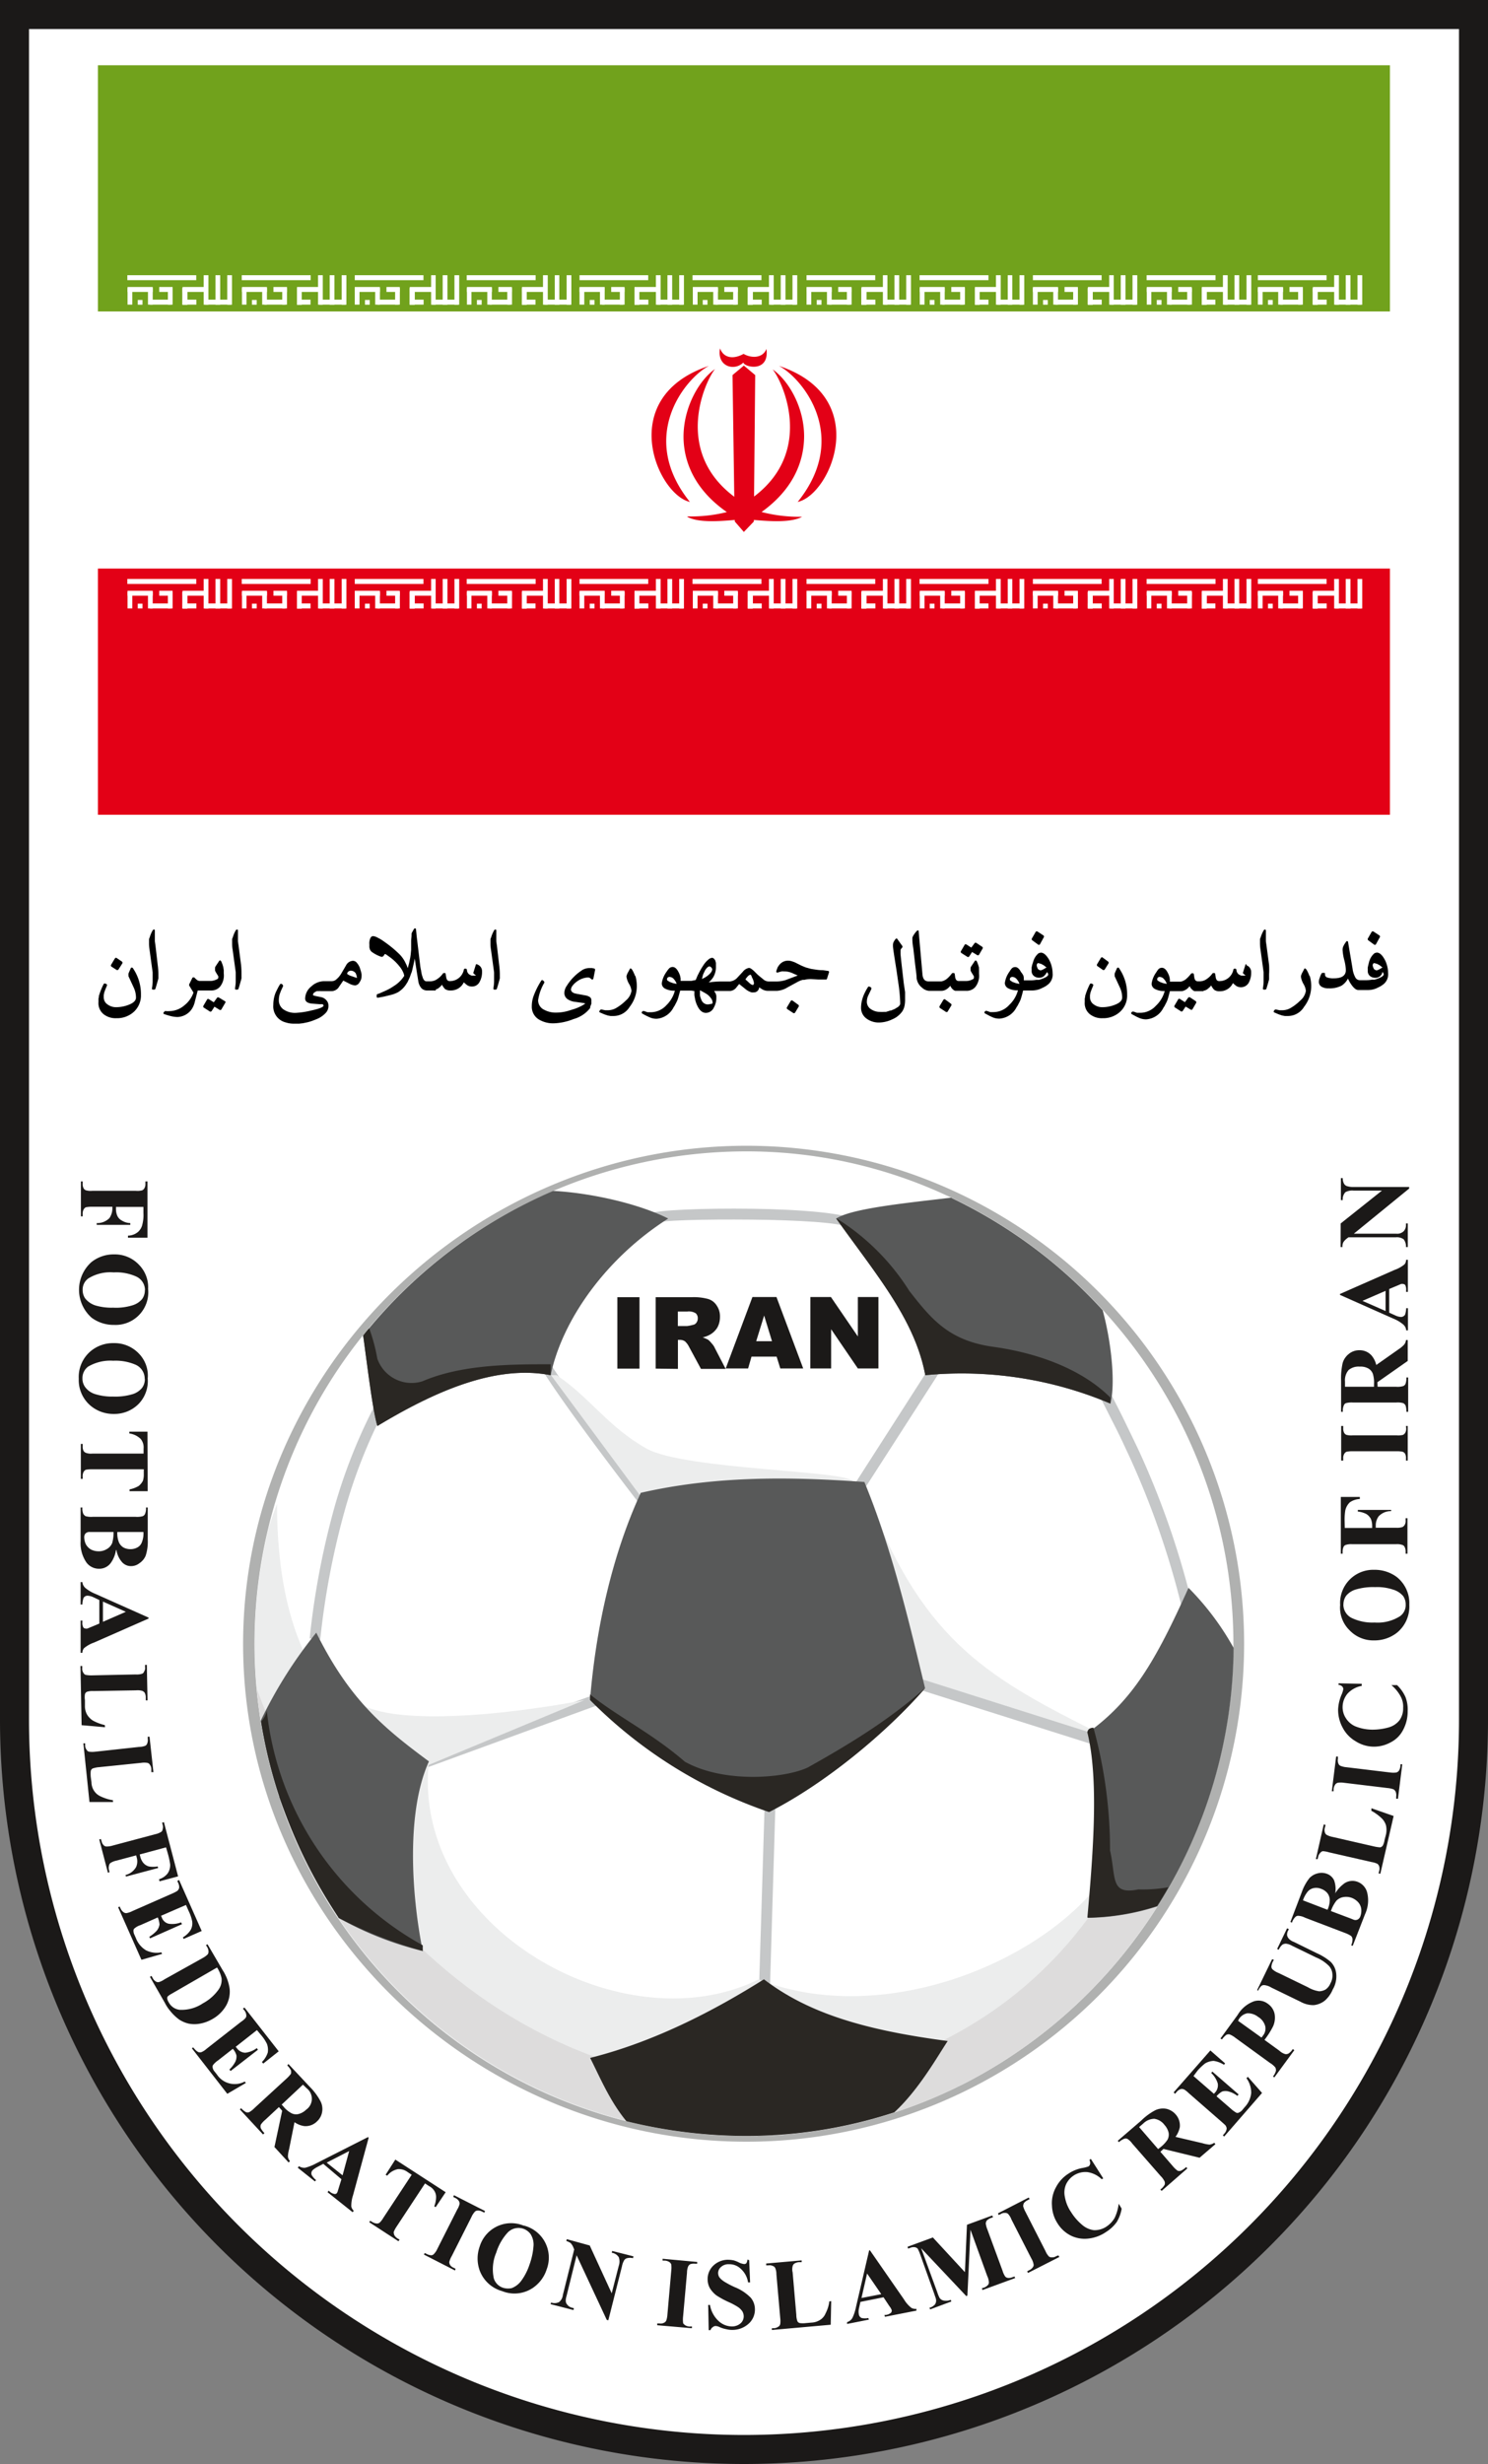 <svg xmlns="http://www.w3.org/2000/svg" viewBox="0 0 209.88 347.32"><rect x="0" y="0" width="209.88" height="347.32" fill="#808080" stroke="none"/><defs><style>.cls-1,.cls-3{fill:#fff;}.cls-1,.cls-10,.cls-11,.cls-12,.cls-2,.cls-6,.cls-7,.cls-8,.cls-9{fill-rule:evenodd;}.cls-2{fill:#1b1918;}.cls-4,.cls-6{fill:#e30016;}.cls-5{fill:#71a21c;}.cls-7{fill:#b0b1b0;}.cls-8{fill:#eceded;}.cls-9{fill:#c5c7c8;}.cls-10{fill:#585959;}.cls-11{fill:#2a2723;}.cls-12{fill:#dddcdc;}</style></defs><title>logo-ffiri</title><g id="Layer_2" data-name="Layer 2"><g id="Logo"><path class="cls-1" d="M2,2H207.83V242.37c0,56.59-46.3,102.9-102.89,102.9S2,299,2,242.37ZM2,2"/><path class="cls-2" d="M2,0H209.88V242.37h0A104.92,104.92,0,0,1,0,242.37V0ZM205.79,4.09H4.09V242.37a100.85,100.85,0,0,0,201.7,0Zm0,0"/><rect class="cls-3" x="13.81" y="43.9" width="182.24" height="36.24"/><rect class="cls-4" x="13.81" y="80.14" width="182.24" height="34.7"/><rect class="cls-5" x="13.81" y="9.2" width="182.24" height="34.7"/><rect class="cls-3" x="50.04" y="81.61" width="9.69" height="0.7"/><rect class="cls-3" x="51.48" y="85.09" width="0.67" height="0.67"/><rect class="cls-3" x="57.8" y="85.06" width="1.95" height="0.7"/><rect class="cls-3" x="60.81" y="81.61" width="0.64" height="4.16"/><rect class="cls-3" x="60.97" y="85.06" width="3.67" height="0.7"/><rect class="cls-3" x="57.8" y="83.43" width="0.67" height="2.33"/><rect class="cls-3" x="64.1" y="81.61" width="0.67" height="4.16"/><rect class="cls-3" x="62.44" y="81.61" width="0.67" height="4.16"/><rect class="cls-3" x="50.04" y="83.27" width="3.55" height="0.7"/><rect class="cls-3" x="57.8" y="83.27" width="3.55" height="0.7"/><rect class="cls-3" x="57.8" y="83.43" width="0.67" height="2.33"/><rect class="cls-3" x="57.8" y="83.43" width="0.67" height="2.33"/><rect class="cls-3" x="57.8" y="83.43" width="0.67" height="2.33"/><rect class="cls-3" x="50.04" y="83.43" width="0.67" height="2.33"/><rect class="cls-3" x="55.73" y="83.43" width="0.67" height="2.33"/><rect class="cls-3" x="52.92" y="83.43" width="0.67" height="2.33"/><rect class="cls-3" x="53.21" y="85.06" width="3" height="0.7"/><rect class="cls-3" x="54.51" y="83.27" width="1.88" height="0.7"/><rect class="cls-3" x="34.1" y="81.61" width="9.72" height="0.7"/><rect class="cls-3" x="35.54" y="85.09" width="0.67" height="0.67"/><rect class="cls-3" x="41.89" y="85.06" width="1.91" height="0.7"/><rect class="cls-3" x="44.86" y="81.61" width="0.67" height="4.16"/><rect class="cls-3" x="45.06" y="85.06" width="3.67" height="0.7"/><rect class="cls-3" x="41.89" y="83.43" width="0.67" height="2.33"/><rect class="cls-3" x="48.19" y="81.61" width="0.67" height="4.16"/><rect class="cls-3" x="46.5" y="81.61" width="0.67" height="4.16"/><rect class="cls-3" x="34.13" y="83.27" width="3.52" height="0.7"/><rect class="cls-3" x="41.89" y="83.27" width="3.52" height="0.7"/><rect class="cls-3" x="41.89" y="83.43" width="0.67" height="2.33"/><rect class="cls-3" x="41.89" y="83.43" width="0.67" height="2.33"/><rect class="cls-3" x="41.89" y="83.43" width="0.67" height="2.33"/><rect class="cls-3" x="34.13" y="83.43" width="0.64" height="2.33"/><rect class="cls-3" x="39.81" y="83.43" width="0.67" height="2.33"/><rect class="cls-3" x="36.98" y="83.43" width="0.67" height="2.33"/><rect class="cls-3" x="37.29" y="85.06" width="2.97" height="0.7"/><rect class="cls-3" x="38.57" y="83.27" width="1.91" height="0.7"/><rect class="cls-3" x="65.83" y="81.61" width="9.72" height="0.7"/><rect class="cls-3" x="67.27" y="85.09" width="0.67" height="0.67"/><rect class="cls-3" x="73.62" y="85.06" width="1.91" height="0.7"/><rect class="cls-3" x="76.59" y="81.61" width="0.67" height="4.16"/><rect class="cls-3" x="76.79" y="85.06" width="3.67" height="0.7"/><rect class="cls-3" x="73.62" y="83.43" width="0.67" height="2.33"/><rect class="cls-3" x="79.92" y="81.61" width="0.67" height="4.16"/><rect class="cls-3" x="78.25" y="81.61" width="0.64" height="4.16"/><rect class="cls-3" x="65.86" y="83.27" width="3.52" height="0.7"/><rect class="cls-3" x="73.62" y="83.27" width="3.55" height="0.7"/><rect class="cls-3" x="73.62" y="83.43" width="0.67" height="2.33"/><rect class="cls-3" x="73.62" y="83.43" width="0.67" height="2.33"/><rect class="cls-3" x="73.62" y="83.43" width="0.67" height="2.33"/><rect class="cls-3" x="65.86" y="83.43" width="0.64" height="2.33"/><rect class="cls-3" x="71.55" y="83.43" width="0.67" height="2.33"/><rect class="cls-3" x="68.73" y="83.43" width="0.64" height="2.33"/><rect class="cls-3" x="69.03" y="85.06" width="2.97" height="0.7"/><rect class="cls-3" x="70.3" y="83.27" width="1.91" height="0.7"/><rect class="cls-3" x="177.42" y="81.61" width="9.69" height="0.7"/><rect class="cls-3" x="178.85" y="85.09" width="0.67" height="0.67"/><rect class="cls-3" x="185.18" y="85.06" width="1.95" height="0.7"/><rect class="cls-3" x="188.18" y="81.61" width="0.67" height="4.16"/><rect class="cls-3" x="188.34" y="85.06" width="3.67" height="0.7"/><rect class="cls-3" x="185.18" y="83.43" width="0.67" height="2.33"/><rect class="cls-3" x="191.47" y="81.61" width="0.67" height="4.16"/><rect class="cls-3" x="189.81" y="81.61" width="0.67" height="4.16"/><rect class="cls-3" x="177.42" y="83.27" width="3.55" height="0.7"/><rect class="cls-3" x="185.18" y="83.27" width="3.55" height="0.7"/><rect class="cls-3" x="185.18" y="83.43" width="0.67" height="2.33"/><rect class="cls-3" x="185.18" y="83.43" width="0.67" height="2.33"/><rect class="cls-3" x="185.18" y="83.43" width="0.67" height="2.33"/><rect class="cls-3" x="177.42" y="83.43" width="0.67" height="2.33"/><rect class="cls-3" x="183.1" y="83.43" width="0.67" height="2.33"/><rect class="cls-3" x="180.29" y="83.43" width="0.67" height="2.33"/><rect class="cls-3" x="180.58" y="85.06" width="3" height="0.7"/><rect class="cls-3" x="181.88" y="83.27" width="1.88" height="0.7"/><rect class="cls-3" x="81.74" y="81.61" width="9.69" height="0.7"/><rect class="cls-3" x="83.18" y="85.09" width="0.67" height="0.67"/><rect class="cls-3" x="89.5" y="85.06" width="1.95" height="0.7"/><rect class="cls-3" x="92.51" y="81.61" width="0.67" height="4.16"/><rect class="cls-3" x="92.7" y="85.06" width="3.67" height="0.7"/><rect class="cls-3" x="89.5" y="83.43" width="0.67" height="2.33"/><rect class="cls-3" x="95.8" y="81.61" width="0.67" height="4.16"/><rect class="cls-3" x="94.14" y="81.61" width="0.67" height="4.16"/><rect class="cls-3" x="81.74" y="83.27" width="3.55" height="0.7"/><rect class="cls-3" x="89.5" y="83.27" width="3.55" height="0.7"/><rect class="cls-3" x="89.5" y="83.43" width="0.67" height="2.33"/><rect class="cls-3" x="89.5" y="83.43" width="0.67" height="2.33"/><rect class="cls-3" x="89.5" y="83.43" width="0.67" height="2.33"/><rect class="cls-3" x="81.74" y="83.43" width="0.67" height="2.33"/><rect class="cls-3" x="87.43" y="83.43" width="0.67" height="2.33"/><rect class="cls-3" x="84.62" y="83.43" width="0.67" height="2.33"/><rect class="cls-3" x="84.91" y="85.06" width="3" height="0.7"/><rect class="cls-3" x="86.21" y="83.27" width="1.88" height="0.7"/><rect class="cls-3" x="97.68" y="81.61" width="9.72" height="0.7"/><rect class="cls-3" x="99.12" y="85.09" width="0.67" height="0.67"/><rect class="cls-3" x="105.49" y="85.06" width="1.95" height="0.7"/><rect class="cls-3" x="108.46" y="81.61" width="0.67" height="4.16"/><rect class="cls-3" x="108.65" y="85.06" width="3.67" height="0.7"/><rect class="cls-3" x="105.49" y="83.43" width="0.67" height="2.33"/><rect class="cls-3" x="111.78" y="81.61" width="0.67" height="4.16"/><rect class="cls-3" x="110.12" y="81.61" width="0.67" height="4.16"/><rect class="cls-3" x="97.72" y="83.27" width="3.55" height="0.7"/><rect class="cls-3" x="105.49" y="83.27" width="3.55" height="0.7"/><rect class="cls-3" x="105.49" y="83.43" width="0.67" height="2.33"/><rect class="cls-3" x="105.49" y="83.43" width="0.67" height="2.33"/><rect class="cls-3" x="105.49" y="83.43" width="0.67" height="2.33"/><rect class="cls-3" x="97.72" y="83.43" width="0.67" height="2.33"/><rect class="cls-3" x="103.41" y="83.43" width="0.67" height="2.33"/><rect class="cls-3" x="100.6" y="83.43" width="0.67" height="2.33"/><rect class="cls-3" x="100.88" y="85.06" width="3" height="0.7"/><rect class="cls-3" x="102.16" y="83.27" width="1.91" height="0.7"/><rect class="cls-3" x="113.76" y="81.61" width="9.69" height="0.7"/><rect class="cls-3" x="115.2" y="85.09" width="0.67" height="0.67"/><rect class="cls-3" x="121.52" y="85.06" width="1.95" height="0.7"/><rect class="cls-3" x="124.53" y="81.61" width="0.64" height="4.16"/><rect class="cls-3" x="124.69" y="85.06" width="3.67" height="0.7"/><rect class="cls-3" x="121.52" y="83.43" width="0.67" height="2.33"/><rect class="cls-3" x="127.82" y="81.61" width="0.67" height="4.16"/><rect class="cls-3" x="126.16" y="81.61" width="0.67" height="4.16"/><rect class="cls-3" x="113.76" y="83.27" width="3.55" height="0.7"/><rect class="cls-3" x="121.52" y="83.27" width="3.55" height="0.7"/><rect class="cls-3" x="121.52" y="83.43" width="0.67" height="2.33"/><rect class="cls-3" x="121.52" y="83.43" width="0.67" height="2.33"/><rect class="cls-3" x="121.52" y="83.43" width="0.67" height="2.33"/><rect class="cls-3" x="113.76" y="83.43" width="0.67" height="2.33"/><rect class="cls-3" x="119.45" y="83.43" width="0.67" height="2.33"/><rect class="cls-3" x="116.64" y="83.43" width="0.67" height="2.33"/><rect class="cls-3" x="116.92" y="85.06" width="3" height="0.7"/><rect class="cls-3" x="118.23" y="83.27" width="1.88" height="0.7"/><rect class="cls-3" x="129.7" y="81.61" width="9.72" height="0.7"/><rect class="cls-3" x="131.14" y="85.09" width="0.67" height="0.67"/><rect class="cls-3" x="137.51" y="85.06" width="1.91" height="0.7"/><rect class="cls-3" x="140.48" y="81.61" width="0.67" height="4.16"/><rect class="cls-3" x="140.66" y="85.06" width="3.67" height="0.7"/><rect class="cls-3" x="137.51" y="83.43" width="0.67" height="2.33"/><rect class="cls-3" x="143.8" y="81.61" width="0.67" height="4.16"/><rect class="cls-3" x="142.14" y="81.61" width="0.64" height="4.16"/><rect class="cls-3" x="129.73" y="83.27" width="3.52" height="0.7"/><rect class="cls-3" x="137.51" y="83.27" width="3.55" height="0.7"/><rect class="cls-3" x="137.51" y="83.43" width="0.67" height="2.33"/><rect class="cls-3" x="137.51" y="83.43" width="0.67" height="2.33"/><rect class="cls-3" x="137.51" y="83.43" width="0.67" height="2.33"/><rect class="cls-3" x="129.73" y="83.43" width="0.67" height="2.33"/><rect class="cls-3" x="135.43" y="83.43" width="0.67" height="2.33"/><rect class="cls-3" x="132.61" y="83.43" width="0.64" height="2.33"/><rect class="cls-3" x="132.9" y="85.06" width="3" height="0.7"/><rect class="cls-3" x="134.18" y="83.27" width="1.91" height="0.7"/><rect class="cls-3" x="145.69" y="81.61" width="9.69" height="0.7"/><rect class="cls-3" x="147.12" y="85.09" width="0.67" height="0.67"/><rect class="cls-3" x="153.45" y="85.06" width="1.95" height="0.7"/><rect class="cls-3" x="156.45" y="81.61" width="0.64" height="4.16"/><rect class="cls-3" x="156.62" y="85.06" width="3.67" height="0.7"/><rect class="cls-3" x="153.45" y="83.43" width="0.67" height="2.33"/><rect class="cls-3" x="159.74" y="81.61" width="0.67" height="4.16"/><rect class="cls-3" x="158.08" y="81.61" width="0.67" height="4.16"/><rect class="cls-3" x="145.69" y="83.27" width="3.55" height="0.7"/><rect class="cls-3" x="153.45" y="83.27" width="3.55" height="0.7"/><rect class="cls-3" x="153.45" y="83.43" width="0.67" height="2.33"/><rect class="cls-3" x="153.45" y="83.43" width="0.67" height="2.33"/><rect class="cls-3" x="153.45" y="83.43" width="0.67" height="2.33"/><rect class="cls-3" x="145.69" y="83.43" width="0.67" height="2.33"/><rect class="cls-3" x="151.37" y="83.43" width="0.67" height="2.33"/><rect class="cls-3" x="148.56" y="83.43" width="0.67" height="2.33"/><rect class="cls-3" x="148.84" y="85.06" width="3" height="0.7"/><rect class="cls-3" x="150.15" y="83.27" width="1.88" height="0.7"/><rect class="cls-3" x="161.73" y="81.61" width="9.72" height="0.7"/><rect class="cls-3" x="163.16" y="85.09" width="0.67" height="0.67"/><rect class="cls-3" x="169.52" y="85.06" width="1.91" height="0.7"/><rect class="cls-3" x="172.49" y="81.61" width="0.67" height="4.16"/><rect class="cls-3" x="172.68" y="85.06" width="3.67" height="0.7"/><rect class="cls-3" x="169.52" y="83.43" width="0.67" height="2.33"/><rect class="cls-3" x="175.82" y="81.61" width="0.67" height="4.16"/><rect class="cls-3" x="174.12" y="81.61" width="0.67" height="4.16"/><rect class="cls-3" x="161.75" y="83.27" width="3.52" height="0.7"/><rect class="cls-3" x="169.52" y="83.27" width="3.52" height="0.7"/><rect class="cls-3" x="169.52" y="83.43" width="0.67" height="2.33"/><rect class="cls-3" x="169.52" y="83.43" width="0.67" height="2.33"/><rect class="cls-3" x="169.52" y="83.43" width="0.67" height="2.33"/><rect class="cls-3" x="161.75" y="83.43" width="0.64" height="2.33"/><rect class="cls-3" x="167.45" y="83.43" width="0.67" height="2.33"/><rect class="cls-3" x="164.6" y="83.43" width="0.67" height="2.33"/><rect class="cls-3" x="164.92" y="85.06" width="2.97" height="0.7"/><rect class="cls-3" x="166.19" y="83.27" width="1.91" height="0.7"/><rect class="cls-3" x="17.96" y="81.61" width="9.72" height="0.7"/><rect class="cls-3" x="19.43" y="85.09" width="0.67" height="0.67"/><rect class="cls-3" x="25.75" y="85.06" width="1.95" height="0.7"/><rect class="cls-3" x="28.73" y="81.61" width="0.67" height="4.16"/><rect class="cls-3" x="28.92" y="85.06" width="3.67" height="0.7"/><rect class="cls-3" x="25.75" y="83.43" width="0.67" height="2.33"/><rect class="cls-3" x="32.05" y="81.61" width="0.67" height="4.16"/><rect class="cls-3" x="30.39" y="81.61" width="0.67" height="4.16"/><rect class="cls-3" x="17.99" y="83.27" width="3.55" height="0.7"/><rect class="cls-3" x="25.75" y="83.27" width="3.55" height="0.7"/><rect class="cls-3" x="25.75" y="83.43" width="0.67" height="2.33"/><rect class="cls-3" x="25.75" y="83.43" width="0.67" height="2.33"/><rect class="cls-3" x="25.75" y="83.43" width="0.67" height="2.33"/><rect class="cls-3" x="17.99" y="83.43" width="0.67" height="2.33"/><rect class="cls-3" x="23.68" y="83.43" width="0.67" height="2.33"/><rect class="cls-3" x="20.87" y="83.43" width="0.67" height="2.33"/><rect class="cls-3" x="21.15" y="85.06" width="3" height="0.7"/><rect class="cls-3" x="22.46" y="83.27" width="1.88" height="0.7"/><rect class="cls-3" x="50.04" y="38.79" width="9.69" height="0.7"/><rect class="cls-3" x="51.48" y="42.28" width="0.67" height="0.67"/><rect class="cls-3" x="57.8" y="42.24" width="1.95" height="0.7"/><rect class="cls-3" x="60.81" y="38.79" width="0.64" height="4.16"/><rect class="cls-3" x="60.97" y="42.24" width="3.67" height="0.7"/><rect class="cls-3" x="57.8" y="40.61" width="0.67" height="2.33"/><rect class="cls-3" x="64.1" y="38.79" width="0.67" height="4.16"/><rect class="cls-3" x="62.44" y="38.79" width="0.67" height="4.16"/><rect class="cls-3" x="50.04" y="40.45" width="3.55" height="0.7"/><rect class="cls-3" x="57.8" y="40.45" width="3.55" height="0.7"/><rect class="cls-3" x="57.8" y="40.61" width="0.67" height="2.33"/><rect class="cls-3" x="57.8" y="40.61" width="0.67" height="2.33"/><rect class="cls-3" x="57.8" y="40.61" width="0.67" height="2.33"/><rect class="cls-3" x="50.04" y="40.61" width="0.67" height="2.33"/><rect class="cls-3" x="55.73" y="40.61" width="0.67" height="2.33"/><rect class="cls-3" x="52.92" y="40.61" width="0.67" height="2.33"/><rect class="cls-3" x="53.21" y="42.24" width="3" height="0.7"/><rect class="cls-3" x="54.51" y="40.45" width="1.88" height="0.7"/><rect class="cls-3" x="34.1" y="38.79" width="9.72" height="0.7"/><rect class="cls-3" x="35.54" y="42.28" width="0.67" height="0.67"/><rect class="cls-3" x="41.89" y="42.24" width="1.91" height="0.7"/><rect class="cls-3" x="44.86" y="38.79" width="0.67" height="4.16"/><rect class="cls-3" x="45.06" y="42.24" width="3.67" height="0.7"/><rect class="cls-3" x="41.89" y="40.61" width="0.67" height="2.33"/><rect class="cls-3" x="48.19" y="38.79" width="0.67" height="4.16"/><rect class="cls-3" x="46.5" y="38.79" width="0.67" height="4.16"/><rect class="cls-3" x="34.13" y="40.45" width="3.52" height="0.7"/><rect class="cls-3" x="41.89" y="40.45" width="3.52" height="0.7"/><rect class="cls-3" x="41.89" y="40.61" width="0.67" height="2.33"/><rect class="cls-3" x="41.89" y="40.61" width="0.67" height="2.33"/><rect class="cls-3" x="41.89" y="40.61" width="0.67" height="2.33"/><rect class="cls-3" x="34.13" y="40.61" width="0.64" height="2.33"/><rect class="cls-3" x="39.81" y="40.61" width="0.67" height="2.33"/><rect class="cls-3" x="36.98" y="40.61" width="0.67" height="2.33"/><rect class="cls-3" x="37.29" y="42.24" width="2.97" height="0.7"/><rect class="cls-3" x="38.57" y="40.45" width="1.91" height="0.7"/><rect class="cls-3" x="65.83" y="38.79" width="9.72" height="0.7"/><rect class="cls-3" x="67.27" y="42.28" width="0.67" height="0.67"/><rect class="cls-3" x="73.62" y="42.24" width="1.91" height="0.7"/><rect class="cls-3" x="76.59" y="38.79" width="0.67" height="4.16"/><rect class="cls-3" x="76.79" y="42.24" width="3.67" height="0.7"/><rect class="cls-3" x="73.62" y="40.61" width="0.67" height="2.33"/><rect class="cls-3" x="79.92" y="38.79" width="0.67" height="4.16"/><rect class="cls-3" x="78.25" y="38.79" width="0.64" height="4.16"/><rect class="cls-3" x="65.86" y="40.45" width="3.52" height="0.7"/><rect class="cls-3" x="73.62" y="40.45" width="3.55" height="0.7"/><rect class="cls-3" x="73.62" y="40.61" width="0.67" height="2.33"/><rect class="cls-3" x="73.62" y="40.61" width="0.67" height="2.33"/><rect class="cls-3" x="73.62" y="40.61" width="0.67" height="2.33"/><rect class="cls-3" x="65.86" y="40.61" width="0.64" height="2.33"/><rect class="cls-3" x="71.55" y="40.61" width="0.67" height="2.33"/><rect class="cls-3" x="68.73" y="40.61" width="0.64" height="2.33"/><rect class="cls-3" x="69.03" y="42.24" width="2.97" height="0.7"/><rect class="cls-3" x="70.3" y="40.45" width="1.91" height="0.7"/><rect class="cls-3" x="177.42" y="38.79" width="9.69" height="0.7"/><rect class="cls-3" x="178.85" y="42.28" width="0.67" height="0.67"/><rect class="cls-3" x="185.18" y="42.24" width="1.95" height="0.7"/><rect class="cls-3" x="188.18" y="38.79" width="0.67" height="4.16"/><rect class="cls-3" x="188.34" y="42.24" width="3.67" height="0.7"/><rect class="cls-3" x="185.18" y="40.61" width="0.67" height="2.33"/><rect class="cls-3" x="191.47" y="38.79" width="0.67" height="4.16"/><rect class="cls-3" x="189.81" y="38.79" width="0.67" height="4.16"/><rect class="cls-3" x="177.42" y="40.45" width="3.55" height="0.7"/><rect class="cls-3" x="185.18" y="40.45" width="3.55" height="0.7"/><rect class="cls-3" x="185.18" y="40.61" width="0.67" height="2.33"/><rect class="cls-3" x="185.18" y="40.61" width="0.67" height="2.33"/><rect class="cls-3" x="185.18" y="40.61" width="0.67" height="2.33"/><rect class="cls-3" x="177.42" y="40.61" width="0.67" height="2.33"/><rect class="cls-3" x="183.1" y="40.61" width="0.67" height="2.33"/><rect class="cls-3" x="180.29" y="40.61" width="0.67" height="2.33"/><rect class="cls-3" x="180.58" y="42.24" width="3" height="0.7"/><rect class="cls-3" x="181.88" y="40.45" width="1.88" height="0.7"/><rect class="cls-3" x="81.74" y="38.79" width="9.69" height="0.7"/><rect class="cls-3" x="83.18" y="42.28" width="0.67" height="0.67"/><rect class="cls-3" x="89.5" y="42.24" width="1.95" height="0.7"/><rect class="cls-3" x="92.51" y="38.79" width="0.67" height="4.16"/><rect class="cls-3" x="92.7" y="42.24" width="3.67" height="0.7"/><rect class="cls-3" x="89.5" y="40.61" width="0.67" height="2.33"/><rect class="cls-3" x="95.8" y="38.79" width="0.67" height="4.16"/><rect class="cls-3" x="94.14" y="38.79" width="0.67" height="4.16"/><rect class="cls-3" x="81.74" y="40.45" width="3.55" height="0.7"/><rect class="cls-3" x="89.5" y="40.45" width="3.55" height="0.7"/><rect class="cls-3" x="89.5" y="40.61" width="0.67" height="2.33"/><rect class="cls-3" x="89.5" y="40.61" width="0.67" height="2.33"/><rect class="cls-3" x="89.5" y="40.61" width="0.67" height="2.33"/><rect class="cls-3" x="81.74" y="40.61" width="0.67" height="2.33"/><rect class="cls-3" x="87.43" y="40.61" width="0.67" height="2.33"/><rect class="cls-3" x="84.62" y="40.61" width="0.67" height="2.33"/><rect class="cls-3" x="84.91" y="42.24" width="3" height="0.7"/><rect class="cls-3" x="86.21" y="40.45" width="1.88" height="0.7"/><rect class="cls-3" x="97.68" y="38.79" width="9.72" height="0.7"/><rect class="cls-3" x="99.12" y="42.28" width="0.67" height="0.67"/><rect class="cls-3" x="105.49" y="42.24" width="1.95" height="0.7"/><rect class="cls-3" x="108.46" y="38.79" width="0.67" height="4.16"/><rect class="cls-3" x="108.65" y="42.24" width="3.67" height="0.7"/><rect class="cls-3" x="105.49" y="40.61" width="0.67" height="2.33"/><rect class="cls-3" x="111.78" y="38.79" width="0.67" height="4.16"/><rect class="cls-3" x="110.12" y="38.79" width="0.67" height="4.16"/><rect class="cls-3" x="97.72" y="40.45" width="3.55" height="0.7"/><rect class="cls-3" x="105.49" y="40.45" width="3.55" height="0.7"/><rect class="cls-3" x="105.49" y="40.61" width="0.67" height="2.33"/><rect class="cls-3" x="105.49" y="40.61" width="0.67" height="2.33"/><rect class="cls-3" x="105.49" y="40.61" width="0.67" height="2.33"/><rect class="cls-3" x="97.72" y="40.61" width="0.67" height="2.33"/><rect class="cls-3" x="103.41" y="40.61" width="0.67" height="2.33"/><rect class="cls-3" x="100.6" y="40.61" width="0.67" height="2.33"/><rect class="cls-3" x="100.88" y="42.24" width="3" height="0.7"/><rect class="cls-3" x="102.16" y="40.45" width="1.91" height="0.7"/><rect class="cls-3" x="113.76" y="38.79" width="9.69" height="0.7"/><rect class="cls-3" x="115.2" y="42.28" width="0.67" height="0.67"/><rect class="cls-3" x="121.52" y="42.24" width="1.95" height="0.7"/><rect class="cls-3" x="124.53" y="38.79" width="0.64" height="4.16"/><rect class="cls-3" x="124.69" y="42.24" width="3.67" height="0.7"/><rect class="cls-3" x="121.52" y="40.61" width="0.67" height="2.33"/><rect class="cls-3" x="127.82" y="38.79" width="0.67" height="4.16"/><rect class="cls-3" x="126.16" y="38.79" width="0.67" height="4.16"/><rect class="cls-3" x="113.76" y="40.45" width="3.55" height="0.7"/><rect class="cls-3" x="121.52" y="40.45" width="3.55" height="0.7"/><rect class="cls-3" x="121.52" y="40.61" width="0.67" height="2.33"/><rect class="cls-3" x="121.52" y="40.61" width="0.67" height="2.33"/><rect class="cls-3" x="121.52" y="40.61" width="0.67" height="2.33"/><rect class="cls-3" x="113.76" y="40.61" width="0.67" height="2.33"/><rect class="cls-3" x="119.45" y="40.61" width="0.67" height="2.33"/><rect class="cls-3" x="116.64" y="40.61" width="0.67" height="2.33"/><rect class="cls-3" x="116.92" y="42.24" width="3" height="0.7"/><rect class="cls-3" x="118.23" y="40.45" width="1.88" height="0.7"/><rect class="cls-3" x="129.7" y="38.79" width="9.72" height="0.7"/><rect class="cls-3" x="131.14" y="42.28" width="0.67" height="0.67"/><rect class="cls-3" x="137.51" y="42.24" width="1.91" height="0.7"/><rect class="cls-3" x="140.48" y="38.79" width="0.67" height="4.16"/><rect class="cls-3" x="140.66" y="42.24" width="3.67" height="0.7"/><rect class="cls-3" x="137.51" y="40.61" width="0.67" height="2.33"/><rect class="cls-3" x="143.8" y="38.79" width="0.67" height="4.16"/><rect class="cls-3" x="142.14" y="38.79" width="0.64" height="4.16"/><rect class="cls-3" x="129.73" y="40.45" width="3.52" height="0.7"/><rect class="cls-3" x="137.51" y="40.45" width="3.55" height="0.7"/><rect class="cls-3" x="137.51" y="40.61" width="0.67" height="2.33"/><rect class="cls-3" x="137.51" y="40.61" width="0.67" height="2.33"/><rect class="cls-3" x="137.51" y="40.61" width="0.67" height="2.33"/><rect class="cls-3" x="129.73" y="40.61" width="0.67" height="2.33"/><rect class="cls-3" x="135.43" y="40.61" width="0.67" height="2.33"/><rect class="cls-3" x="132.61" y="40.61" width="0.64" height="2.33"/><rect class="cls-3" x="132.9" y="42.24" width="3" height="0.7"/><rect class="cls-3" x="134.18" y="40.45" width="1.91" height="0.7"/><rect class="cls-3" x="145.69" y="38.79" width="9.69" height="0.7"/><rect class="cls-3" x="147.12" y="42.28" width="0.67" height="0.67"/><rect class="cls-3" x="153.45" y="42.24" width="1.95" height="0.7"/><rect class="cls-3" x="156.45" y="38.79" width="0.64" height="4.16"/><rect class="cls-3" x="156.62" y="42.24" width="3.67" height="0.7"/><rect class="cls-3" x="153.45" y="40.61" width="0.67" height="2.33"/><rect class="cls-3" x="159.74" y="38.79" width="0.67" height="4.16"/><rect class="cls-3" x="158.08" y="38.79" width="0.67" height="4.16"/><rect class="cls-3" x="145.69" y="40.45" width="3.55" height="0.7"/><rect class="cls-3" x="153.45" y="40.45" width="3.55" height="0.7"/><rect class="cls-3" x="153.45" y="40.61" width="0.67" height="2.33"/><rect class="cls-3" x="153.45" y="40.61" width="0.67" height="2.33"/><rect class="cls-3" x="153.45" y="40.61" width="0.67" height="2.33"/><rect class="cls-3" x="145.69" y="40.61" width="0.67" height="2.33"/><rect class="cls-3" x="151.37" y="40.61" width="0.67" height="2.33"/><rect class="cls-3" x="148.56" y="40.61" width="0.67" height="2.33"/><rect class="cls-3" x="148.84" y="42.24" width="3" height="0.7"/><rect class="cls-3" x="150.15" y="40.45" width="1.88" height="0.7"/><rect class="cls-3" x="161.73" y="38.79" width="9.72" height="0.7"/><rect class="cls-3" x="163.16" y="42.28" width="0.67" height="0.67"/><rect class="cls-3" x="169.52" y="42.24" width="1.91" height="0.7"/><rect class="cls-3" x="172.49" y="38.79" width="0.67" height="4.16"/><rect class="cls-3" x="172.68" y="42.24" width="3.67" height="0.7"/><rect class="cls-3" x="169.52" y="40.61" width="0.67" height="2.33"/><rect class="cls-3" x="175.82" y="38.79" width="0.67" height="4.16"/><rect class="cls-3" x="174.12" y="38.79" width="0.67" height="4.16"/><rect class="cls-3" x="161.75" y="40.45" width="3.52" height="0.7"/><rect class="cls-3" x="169.52" y="40.45" width="3.52" height="0.7"/><rect class="cls-3" x="169.52" y="40.61" width="0.67" height="2.33"/><rect class="cls-3" x="169.52" y="40.61" width="0.67" height="2.33"/><rect class="cls-3" x="169.52" y="40.61" width="0.67" height="2.33"/><rect class="cls-3" x="161.75" y="40.61" width="0.64" height="2.33"/><rect class="cls-3" x="167.45" y="40.61" width="0.67" height="2.33"/><rect class="cls-3" x="164.6" y="40.61" width="0.67" height="2.33"/><rect class="cls-3" x="164.92" y="42.24" width="2.97" height="0.7"/><rect class="cls-3" x="166.19" y="40.45" width="1.91" height="0.7"/><rect class="cls-3" x="17.96" y="38.79" width="9.72" height="0.7"/><rect class="cls-3" x="19.43" y="42.28" width="0.67" height="0.67"/><rect class="cls-3" x="25.75" y="42.24" width="1.95" height="0.7"/><rect class="cls-3" x="28.73" y="38.79" width="0.67" height="4.16"/><rect class="cls-3" x="28.92" y="42.24" width="3.67" height="0.7"/><rect class="cls-3" x="25.75" y="40.61" width="0.67" height="2.33"/><rect class="cls-3" x="32.05" y="38.79" width="0.67" height="4.16"/><rect class="cls-3" x="30.39" y="38.79" width="0.67" height="4.16"/><rect class="cls-3" x="17.99" y="40.45" width="3.55" height="0.7"/><rect class="cls-3" x="25.75" y="40.45" width="3.55" height="0.7"/><rect class="cls-3" x="25.75" y="40.61" width="0.67" height="2.33"/><rect class="cls-3" x="25.75" y="40.61" width="0.67" height="2.33"/><rect class="cls-3" x="25.75" y="40.61" width="0.67" height="2.33"/><rect class="cls-3" x="17.99" y="40.61" width="0.67" height="2.33"/><rect class="cls-3" x="23.68" y="40.61" width="0.67" height="2.33"/><rect class="cls-3" x="20.87" y="40.61" width="0.67" height="2.33"/><rect class="cls-3" x="21.15" y="42.24" width="3" height="0.7"/><rect class="cls-3" x="22.46" y="40.45" width="1.88" height="0.7"/><path class="cls-6" d="M109.86,51.57c3.19,1.63,10.16,9.87,2.65,19.18,4.66-1,10.61-14.77-2.65-19.18ZM97,72.79a21,21,0,0,0,5.52-.61C97.94,69,96.37,65,96.41,61.38c.07-4.15,2.27-7.85,4.44-9.36-1.44,1.79-5.88,11.57,2.72,18l0,.07-.25-17.22,1.6-1.34,1.6,1.34-.16,17.12c8.5-6.42,4.06-16.16,2.62-17.92,2.18,1.51,4.41,5.21,4.44,9.36,0,3.58-1.5,7.51-6,10.74a21.25,21.25,0,0,0,5.72.67c-1.56.86-4.57.64-6.81.45v.22l-1.41,1.47-1.28-1.47v-.22c-2.24.19-5.18.41-6.71-.45ZM100,51.57c-3.2,1.63-10.17,9.87-2.69,19.18C92.7,69.72,86.75,56,100,51.57Zm1.56-2.46c.51,1.37,1.88,1.57,3.32.77,1.05.61,2.68.67,3.23-.7.44,3.39-3.13,2.59-3.26,1.92-1.31,1.28-3.77.54-3.29-2Zm0,0"/><path class="cls-2" d="M20.23,170.12H16.36v.26a2.45,2.45,0,0,0,.19,1,1.45,1.45,0,0,0,.65.67,2.39,2.39,0,0,0,1.18.35v.25H13.64v-.25a2.42,2.42,0,0,0,1.79-.7,2.41,2.41,0,0,0,.42-1.34v-.26H13a4.13,4.13,0,0,0-.89.07.75.75,0,0,0-.32.32,1.25,1.25,0,0,0-.13.64v.32h-.25v-4.92h.25v.32a1.23,1.23,0,0,0,.13.64.61.61,0,0,0,.34.29,2.42,2.42,0,0,0,.87.07h6.17a2.59,2.59,0,0,0,.89-.07.71.71,0,0,0,.32-.32,1.11,1.11,0,0,0,.13-.61v-.32h.29v7.93H18.05v-.29a2.3,2.3,0,0,0,1.41-.52,2,2,0,0,0,.64-1.15,5.24,5.24,0,0,0,.13-1.53Zm.67,11.63a4.61,4.61,0,0,1-4.79,5,5.21,5.21,0,0,1-3.17-1,5.24,5.24,0,0,1-.07-7.83,5,5,0,0,1,3.23-1.11,4.67,4.67,0,0,1,3.48,1.44,4.52,4.52,0,0,1,1.31,3.48Zm-.45.1a2.11,2.11,0,0,0-1.31-1.95,6.81,6.81,0,0,0-3.1-.55,5.9,5.9,0,0,0-3.55.83,1.91,1.91,0,0,0-.83,1.66A2.05,2.05,0,0,0,12,183a3,3,0,0,0,1.44,1,7.87,7.87,0,0,0,2.52.32,7.76,7.76,0,0,0,2.78-.35,2.79,2.79,0,0,0,1.31-.87,2.06,2.06,0,0,0,.38-1.24Zm.38,12.4a4.62,4.62,0,0,1-1.28,3.64,4.8,4.8,0,0,1-3.48,1.41,5,5,0,0,1-3.17-1.06,4.72,4.72,0,0,1-1.79-3.9,4.76,4.76,0,0,1,1.73-3.93,4.91,4.91,0,0,1,3.2-1.09,4.74,4.74,0,0,1,3.49,1.41,4.46,4.46,0,0,1,1.31,3.52Zm-.42.09a2.15,2.15,0,0,0-1.34-2,7.1,7.1,0,0,0-3.1-.54,6.18,6.18,0,0,0-3.54.83,2,2,0,0,0-.8,1.66A2,2,0,0,0,12,195.5a2.73,2.73,0,0,0,1.41,1,7.89,7.89,0,0,0,2.55.35,8.33,8.33,0,0,0,2.78-.35,2.76,2.76,0,0,0,1.31-.89,2.06,2.06,0,0,0,.38-1.22Zm.42,15.85H18.27v-.25a4.31,4.31,0,0,0,1.28-.48,2.32,2.32,0,0,0,.61-.74,3,3,0,0,0,.12-.92v-.7H13a4.29,4.29,0,0,0-.9.07.79.79,0,0,0-.32.32,1.32,1.32,0,0,0-.12.64v.32h-.26v-4.92h.26v.33a1.34,1.34,0,0,0,.12.64.69.69,0,0,0,.35.29,2.13,2.13,0,0,0,.87.1h7.25v-.7a1.86,1.86,0,0,0-.41-1.37,2.88,2.88,0,0,0-1.6-.77v-.25h2.56Zm-4.47,8.28a4.18,4.18,0,0,1-.77,1.88,2,2,0,0,1-1.63.77,2.19,2.19,0,0,1-1.76-.87,4.8,4.8,0,0,1-.83-3v-4.76h.25a1.92,1.92,0,0,0,.13.9,1,1,0,0,0,.32.32,3,3,0,0,0,1,.09h6.07a3,3,0,0,0,1-.09.64.64,0,0,0,.32-.32,2,2,0,0,0,.13-.9h.25V217a6.41,6.41,0,0,1-.29,2.27,2.35,2.35,0,0,1-.87,1.06,1.91,1.91,0,0,1-1.21.42,1.68,1.68,0,0,1-1.21-.51,3.36,3.36,0,0,1-.83-1.73Zm.19-2.53a3.39,3.39,0,0,0,.23,1.47,1.64,1.64,0,0,0,.61.7,2.06,2.06,0,0,0,1,.25,2,2,0,0,0,1-.25,1.32,1.32,0,0,0,.61-.7,3.29,3.29,0,0,0,.23-1.47Zm-.54,0H12.65a.79.79,0,0,0-.57.19.78.78,0,0,0-.2.58,2.36,2.36,0,0,0,.25,1,1.94,1.94,0,0,0,.7.7,2.39,2.39,0,0,0,1.06.25,2.15,2.15,0,0,0,1.19-.32,1.74,1.74,0,0,0,.74-.83,5.17,5.17,0,0,0,.19-1.6Zm-2,12.91v-3.32l-.89-.42a2.19,2.19,0,0,0-.77-.19.65.65,0,0,0-.57.32,2.87,2.87,0,0,0-.16.92h-.25V223h.25a1.23,1.23,0,0,0,.42.83,5.34,5.34,0,0,0,1.41.83l7.51,3.35v.13l-7.71,3.39a4.4,4.4,0,0,0-1.41.8,1.05,1.05,0,0,0-.22.64h-.25v-4.54h.25v.2a1.36,1.36,0,0,0,.13.76.42.42,0,0,0,.32.16.62.62,0,0,0,.25,0l.54-.22Zm.51-.25,3.23-1.41-3.23-1.44Zm.29,14.86-3.3-.29-.16-8.34h.25l0,.32a1,1,0,0,0,.16.64.61.61,0,0,0,.32.29,4.13,4.13,0,0,0,.87.07l6.2-.13a2.4,2.4,0,0,0,.89-.1.47.47,0,0,0,.29-.32.84.84,0,0,0,.13-.61v-.32h.25l.1,5h-.25v-.41a1.33,1.33,0,0,0-.16-.67.76.76,0,0,0-.35-.26,2.38,2.38,0,0,0-.86-.07l-6,.1a2.66,2.66,0,0,0-.92.1.53.53,0,0,0-.29.35,2.63,2.63,0,0,0,0,.83v.77a2.46,2.46,0,0,0,.29,1.25,2.59,2.59,0,0,0,.83.86,6.83,6.83,0,0,0,1.69.64ZM15.94,254H12.62l-.86-8.27.25,0,0,.32a1,1,0,0,0,.22.61.48.48,0,0,0,.35.25,3.44,3.44,0,0,0,.86,0l6.14-.67a2.82,2.82,0,0,0,.9-.16.58.58,0,0,0,.29-.35,1.27,1.27,0,0,0,.07-.65l0-.29.25,0,.55,5-.29,0,0-.42a1.08,1.08,0,0,0-.22-.64.56.56,0,0,0-.35-.25,2.83,2.83,0,0,0-.86,0l-5.95.61a3.53,3.53,0,0,0-.92.19.58.58,0,0,0-.25.35,4.47,4.47,0,0,0,0,.83l.1.76a2.22,2.22,0,0,0,.38,1.22,2.13,2.13,0,0,0,.92.77,6.43,6.43,0,0,0,1.73.54Zm7.48,6.39-3.71,1,.07.29a2.23,2.23,0,0,0,.45.92,1.59,1.59,0,0,0,.76.48,3.48,3.48,0,0,0,1.25,0l.07.22-4.54,1.21-.07-.22a2.37,2.37,0,0,0,1.51-1.15,2,2,0,0,0,.06-1.37l-.06-.25-2.78.74a2.58,2.58,0,0,0-.83.32.58.58,0,0,0-.22.38,1.09,1.09,0,0,0,0,.64l.07.29-.23.07L14,259.28l.22-.07.1.29a1.13,1.13,0,0,0,.32.61.52.52,0,0,0,.38.16,2.9,2.9,0,0,0,.87-.13l6-1.6a2.58,2.58,0,0,0,.83-.32.48.48,0,0,0,.22-.38,1.09,1.09,0,0,0,0-.64l-.07-.29.25-.07,2,7.64-2.62.7-.07-.29a2.49,2.49,0,0,0,1.22-.83A2.09,2.09,0,0,0,24,262.8a11.18,11.18,0,0,0-.32-1.51Zm2.81,8.12-3.52,1.53.1.2a1.34,1.34,0,0,0,1,.92,3.4,3.4,0,0,0,1.73-.2l.13.26-4.51,2-.1-.22a5.24,5.24,0,0,0,1.06-.87,1.88,1.88,0,0,0,.38-.86,3,3,0,0,0-.25-1l-2.43,1.08a2.42,2.42,0,0,0-.83.45.38.38,0,0,0-.16.32,1.19,1.19,0,0,0,.12.57l.23.52a3.41,3.41,0,0,0,1.41,1.69,3.4,3.4,0,0,0,2.17.29l.1.22-2.91.83-3.29-7.41.22-.1.13.29a1.37,1.37,0,0,0,.42.52.62.62,0,0,0,.42.12,2.94,2.94,0,0,0,.83-.29l5.66-2.49a4.81,4.81,0,0,0,.67-.35.93.93,0,0,0,.25-.38,1.22,1.22,0,0,0-.13-.74l-.12-.29.25-.13,3.19,7.19-2.55,1.12-.1-.23A3.09,3.09,0,0,0,26.91,272a1.92,1.92,0,0,0,.19-1.22,6,6,0,0,0-.47-1.37Zm-5.08,10.13.22-.13.16.29a1.17,1.17,0,0,0,.42.48.61.61,0,0,0,.47.1,2.6,2.6,0,0,0,.77-.38L28.57,276a3.12,3.12,0,0,0,.74-.54.73.73,0,0,0,.1-.42,1.27,1.27,0,0,0-.2-.61l-.16-.26.22-.12,2.11,3.61a6.57,6.57,0,0,1,1,2.58,4,4,0,0,1-.51,2.5,5.12,5.12,0,0,1-1.92,1.86,5.4,5.4,0,0,1-1.73.64,4.31,4.31,0,0,1-1.6,0,4.24,4.24,0,0,1-1.34-.57A6.71,6.71,0,0,1,24,283.44a5.57,5.57,0,0,1-.74-1.12Zm9.46-1.31L24.25,281a3.27,3.27,0,0,0-.57.38.42.42,0,0,0-.1.25,1.18,1.18,0,0,0,.19.55,2,2,0,0,0,1.57,1.11,5.42,5.42,0,0,0,3.29-.92,6.43,6.43,0,0,0,2.21-1.95,2.33,2.33,0,0,0,.41-1.57,4.41,4.41,0,0,0-.64-1.53Zm5.63,8.82-3,2.36.13.13a1.51,1.51,0,0,0,1.22.7,3.32,3.32,0,0,0,1.63-.65l.16.23-3.86,3-.16-.22a4,4,0,0,0,.83-1.09,1.65,1.65,0,0,0,.16-.9,2.29,2.29,0,0,0-.51-.92l-2.08,1.63a3,3,0,0,0-.7.64.44.44,0,0,0-.07.35,1.07,1.07,0,0,0,.25.55l.35.44a3,3,0,0,0,3.93,1l.16.2-2.62,1.53-5-6.42.19-.12.19.22a1.77,1.77,0,0,0,.55.45.9.9,0,0,0,.42,0,2.64,2.64,0,0,0,.73-.48l4.86-3.8a2.93,2.93,0,0,0,.61-.51.53.53,0,0,0,.13-.42,1.2,1.2,0,0,0-.29-.7l-.19-.22.22-.16,4.83,6.17-2.18,1.73-.19-.22a3.32,3.32,0,0,0,.83-1.34,2.41,2.41,0,0,0-.12-1.22,5.69,5.69,0,0,0-.8-1.21ZM39.34,297l-1.92,1.79a3.15,3.15,0,0,0-.64.7.81.81,0,0,0,0,.48,2.9,2.9,0,0,0,.52.7l-.2.19-3.26-3.52.16-.19a2.79,2.79,0,0,0,.7.57.73.73,0,0,0,.45,0,3.56,3.56,0,0,0,.77-.61L40.4,293a4.83,4.83,0,0,0,.64-.7,1.16,1.16,0,0,0,0-.47,2.82,2.82,0,0,0-.52-.7l.16-.2,3,3.2a8.68,8.68,0,0,1,1.5,2,2.38,2.38,0,0,1,.26,1.53,2.31,2.31,0,0,1-.74,1.37,2.26,2.26,0,0,1-1.79.65,3.19,3.19,0,0,1-1.37-.55l-.77,3.84a4.19,4.19,0,0,0-.16,1,1.14,1.14,0,0,0,.29.64l-.19.2-2-2.18,1.09-5.11Zm3.39-3.16-3,2.81.26.29a3.69,3.69,0,0,0,1.11.92,1.43,1.43,0,0,0,1,.12,2.38,2.38,0,0,0,1.08-.61,1.87,1.87,0,0,0,.1-3Zm5.43,13.33L45.6,305l-.89.47a3,3,0,0,0-.64.45.64.64,0,0,0-.1.67,2.68,2.68,0,0,0,.61.7l-.16.19L42,305.55l.16-.22a1.38,1.38,0,0,0,.9.22,7,7,0,0,0,1.53-.61l7.32-3.71.09.09-2.2,8.09a4.81,4.81,0,0,0-.25,1.6,1.14,1.14,0,0,0,.35.61l-.16.2L46.2,309l.16-.22.13.12a1.35,1.35,0,0,0,.7.35.34.34,0,0,0,.32-.12,1.05,1.05,0,0,0,.12-.23c0-.06.07-.22.16-.54Zm.16-.55.93-3.42-3.17,1.63ZM62.86,309l-1.41,2.11-.2-.13a3.61,3.61,0,0,0,.26-1.31,1.63,1.63,0,0,0-.29-.92,1.88,1.88,0,0,0-.7-.61l-.57-.38-4,6.07a3.7,3.7,0,0,0-.42.79,1.21,1.21,0,0,0,.1.45,1.42,1.42,0,0,0,.44.45l.29.16-.16.23-4.12-2.68.13-.2.29.16a1.34,1.34,0,0,0,.61.22.6.6,0,0,0,.45-.13,3.17,3.17,0,0,0,.51-.67l4-6.07-.58-.38a2,2,0,0,0-1.37-.41,2.56,2.56,0,0,0-1.5.92l-.23-.13,1.37-2.14Zm1.4,10.8-.09.23-4.38-2.24.12-.22.25.12a1.55,1.55,0,0,0,.68.2.53.53,0,0,0,.38-.2,2.52,2.52,0,0,0,.48-.73l2.78-5.5a2.73,2.73,0,0,0,.35-.83.72.72,0,0,0-.13-.42,1.16,1.16,0,0,0-.51-.41l-.26-.13.1-.25,4.38,2.23-.09.23-.29-.13a1.11,1.11,0,0,0-.67-.16.49.49,0,0,0-.38.16,2.61,2.61,0,0,0-.48.74L63.72,318a3.11,3.11,0,0,0-.35.83.79.79,0,0,0,.13.45,1.09,1.09,0,0,0,.51.38Zm9.62-6.1a4.66,4.66,0,0,1,3.23,6.17,5,5,0,0,1-2,2.65,4.65,4.65,0,0,1-4.29.42,4.72,4.72,0,0,1-3.16-2.9,5,5,0,0,1,0-3.39,4.65,4.65,0,0,1,6.2-2.94Zm-.07.45a2.11,2.11,0,0,0-2.27.61A7.46,7.46,0,0,0,70,317.5a6,6,0,0,0-.35,3.64,2,2,0,0,0,1.28,1.32,2.41,2.41,0,0,0,1.24.06,3,3,0,0,0,1.37-1.06,8.17,8.17,0,0,0,1.15-2.27,9.66,9.66,0,0,0,.57-2.75,2.77,2.77,0,0,0-.42-1.53,2.12,2.12,0,0,0-1.06-.77Zm9.37,2.36,3.1,6.74,1-3.89a1.83,1.83,0,0,0,0-1.19,1.42,1.42,0,0,0-1-.64l.07-.25,3,.76-.07.26a1.71,1.71,0,0,0-.83,0,.68.68,0,0,0-.41.29,2.77,2.77,0,0,0-.32.89l-1.92,7.58-.22-.07-4.25-9.1-1.43,5.78c-.16.54-.13.92.09,1.15a1.18,1.18,0,0,0,.74.47l.22.07-.06.25-3.23-.83.07-.23a1.45,1.45,0,0,0,1.12-.06,1.47,1.47,0,0,0,.54-1l1.6-6.42-.12-.29a2.1,2.1,0,0,0-.38-.61,2,2,0,0,0-.61-.29l.06-.26Zm14.41,11.4,0,.26-4.89-.42,0-.25.32,0a1,1,0,0,0,.64-.1.64.64,0,0,0,.32-.32,3.29,3.29,0,0,0,.16-.87l.54-6.14a3.69,3.69,0,0,0,0-.89.72.72,0,0,0-.29-.35,1.36,1.36,0,0,0-.61-.19l-.32,0,0-.26,4.88.45,0,.25-.32,0a1.6,1.6,0,0,0-.67.07.79.79,0,0,0-.29.32,2.35,2.35,0,0,0-.16.87l-.55,6.17a3.69,3.69,0,0,0,0,.89c0,.13.13.22.29.35a1.4,1.4,0,0,0,.61.19Zm8.08-9.33.13,3.13h-.29a3.19,3.19,0,0,0-1-1.89,2.31,2.31,0,0,0-1.69-.67,1.53,1.53,0,0,0-1.11.38,1.12,1.12,0,0,0-.42.87,1.17,1.17,0,0,0,.16.57,2.61,2.61,0,0,0,.67.61,12.17,12.17,0,0,0,1.51.8,6.62,6.62,0,0,1,2.27,1.5,2.55,2.55,0,0,1,.58,1.64,2.66,2.66,0,0,1-.87,2,3.41,3.41,0,0,1-2.33.89,3.36,3.36,0,0,1-.83-.1,4.14,4.14,0,0,1-1-.32,1.37,1.37,0,0,0-.54-.13.66.66,0,0,0-.38.16.89.89,0,0,0-.32.42h-.25l-.07-3.55h.25a4,4,0,0,0,1.22,2.27,2.8,2.8,0,0,0,1.88.76,1.84,1.84,0,0,0,1.22-.44,1.31,1.31,0,0,0,.44-1,1.42,1.42,0,0,0-.19-.68,2.34,2.34,0,0,0-.55-.57,9.55,9.55,0,0,0-1.28-.7,12.57,12.57,0,0,1-1.85-1,3.78,3.78,0,0,1-.9-1,2.56,2.56,0,0,1-.32-1.18,2.63,2.63,0,0,1,.8-2,3,3,0,0,1,2-.83,4.44,4.44,0,0,1,.89.09,4.35,4.35,0,0,1,.8.33,2.29,2.29,0,0,0,.67.19.5.5,0,0,0,.29-.1,1.15,1.15,0,0,0,.16-.54Zm11.57,5.78-.07,3.32-8.3.74v-.25l.29,0a1.16,1.16,0,0,0,.64-.23c.13-.06.19-.19.25-.34a3.44,3.44,0,0,0,0-.87l-.54-6.17a2.22,2.22,0,0,0-.16-.86.53.53,0,0,0-.32-.29,1,1,0,0,0-.64-.1l-.32,0v-.26l5-.44v.25l-.38,0a1.36,1.36,0,0,0-.67.22.61.61,0,0,0-.22.35,1.77,1.77,0,0,0,0,.87l.52,6a2.59,2.59,0,0,0,.16.9.52.52,0,0,0,.35.25,3.27,3.27,0,0,0,.83,0l.79-.07a2.42,2.42,0,0,0,1.22-.38,1.89,1.89,0,0,0,.76-.89,5.14,5.14,0,0,0,.55-1.73Zm7.38-.55-3.26.65-.22,1a2.07,2.07,0,0,0,0,.76.67.67,0,0,0,.41.52,2.74,2.74,0,0,0,.93,0l.07.22-3.07.61,0-.26a1.3,1.3,0,0,0,.74-.57,6.37,6.37,0,0,0,.51-1.54l1.86-8,.12,0,4.79,6.9a4.29,4.29,0,0,0,1.06,1.21,1.19,1.19,0,0,0,.7.13l0,.25-4.44.87-.07-.26.2,0a1.34,1.34,0,0,0,.73-.32.46.46,0,0,0,.1-.32c0-.09-.07-.16-.1-.25s-.12-.19-.32-.48Zm-.32-.44-2-2.91-.79,3.45Zm11.8-3.1.29-6.68,3.57-1.31.1.26-.29.09a1.68,1.68,0,0,0-.57.35.83.83,0,0,0-.16.42,3.3,3.3,0,0,0,.22.83l2.14,5.82a3,3,0,0,0,.38.83.62.62,0,0,0,.38.2,1.26,1.26,0,0,0,.64-.1l.29-.1.1.22-4.61,1.69-.09-.25.29-.09a1.33,1.33,0,0,0,.57-.38.51.51,0,0,0,.13-.38,2.28,2.28,0,0,0-.23-.87l-2.36-6.52-.44,9.27-.16.07-6.36-6.74,2.27,6.2a5.45,5.45,0,0,0,.32.79.92.92,0,0,0,.58.38,1.75,1.75,0,0,0,1-.1l.09.23-3,1.12-.09-.26.09,0a1.22,1.22,0,0,0,.52-.29.71.71,0,0,0,.29-.42.94.94,0,0,0,0-.54c0-.07-.1-.29-.22-.67l-2-5.6a5,5,0,0,0-.35-.79.74.74,0,0,0-.42-.2,1.2,1.2,0,0,0-.64.1l-.29.1-.07-.26,3.57-1.31Zm13.19-2.36.13.22L145,320.38l-.12-.23.29-.16a1.17,1.17,0,0,0,.51-.42.48.48,0,0,0,.1-.42,2.34,2.34,0,0,0-.32-.83l-2.81-5.5a2.3,2.3,0,0,0-.47-.77.55.55,0,0,0-.42-.13.93.93,0,0,0-.61.16l-.29.13-.1-.23,4.34-2.23.13.22-.29.16a1.35,1.35,0,0,0-.52.41.94.94,0,0,0-.1.45,3.67,3.67,0,0,0,.33.8l2.81,5.5a2.54,2.54,0,0,0,.48.76.58.58,0,0,0,.42.13A1,1,0,0,0,149,318Zm4.57-13.61,1.75,2.75-.22.12a3.61,3.61,0,0,0-2-1,3,3,0,0,0-1.95.48,3,3,0,0,0-1.09,1.28,2.89,2.89,0,0,0-.16,1.69,5.48,5.48,0,0,0,.9,2.21,7.48,7.48,0,0,0,1.53,1.76,3.15,3.15,0,0,0,1.66.76,3,3,0,0,0,1.79-.51,3.72,3.72,0,0,0,1.15-1.22,6.44,6.44,0,0,0,.57-2l.42.7a5.39,5.39,0,0,1-.7,1.89,5.31,5.31,0,0,1-1.51,1.4,5.38,5.38,0,0,1-2.55.93,4.4,4.4,0,0,1-2.46-.45,4.66,4.66,0,0,1-1.82-1.69,4.84,4.84,0,0,1-.79-2.49,4.62,4.62,0,0,1,.57-2.62,5,5,0,0,1,1.76-1.91,5.28,5.28,0,0,1,2-.8,4.5,4.5,0,0,0,.83-.22.56.56,0,0,0,.22-.35.89.89,0,0,0-.1-.55Zm9.81-1,1.73,2a3.68,3.68,0,0,0,.7.67.77.77,0,0,0,.47,0,2.81,2.81,0,0,0,.74-.52l.16.2-3.62,3.16-.19-.19a2,2,0,0,0,.61-.67.73.73,0,0,0,0-.45,2.77,2.77,0,0,0-.57-.79l-4-4.57a2.41,2.41,0,0,0-.7-.67.65.65,0,0,0-.44,0,2.33,2.33,0,0,0-.74.48l-.16-.2,3.3-2.84a8.46,8.46,0,0,1,2-1.47,2.56,2.56,0,0,1,1.53-.2,2.45,2.45,0,0,1,1.34.8,2.33,2.33,0,0,1,.58,1.79,3.42,3.42,0,0,1-.61,1.37l3.8.89a4.75,4.75,0,0,0,1,.2,1.48,1.48,0,0,0,.67-.26l.16.2-2.23,1.91-5.09-1.24Zm-3-3.48,2.68,3.1.32-.25a4.66,4.66,0,0,0,1-1.06,1.54,1.54,0,0,0,.16-1,2.45,2.45,0,0,0-.58-1.09,2.17,2.17,0,0,0-1.44-.87,2.3,2.3,0,0,0-1.56.67Zm7.67-7.19,2.88,2.5.12-.13a1.51,1.51,0,0,0,.42-1.34,3.42,3.42,0,0,0-.92-1.47L171,292l3.71,3.22-.19.2a3.29,3.29,0,0,0-1.21-.61,1.5,1.5,0,0,0-.93,0,2.68,2.68,0,0,0-.79.67l2,1.73a4.54,4.54,0,0,0,.76.57.4.4,0,0,0,.38,0,1.27,1.27,0,0,0,.48-.35l.35-.42a3.4,3.4,0,0,0,.92-2,3.45,3.45,0,0,0-.67-2.08l.2-.19,2,2.27-5.34,6.14-.19-.16.19-.23a1.24,1.24,0,0,0,.33-.61.54.54,0,0,0-.07-.42c0-.12-.26-.32-.61-.64L167.63,295a3,3,0,0,0-.61-.48.78.78,0,0,0-.45-.06,1.18,1.18,0,0,0-.61.41l-.22.26-.2-.2,5.18-5.91,2.08,1.82-.16.2a3.64,3.64,0,0,0-1.46-.55,2.55,2.55,0,0,0-1.19.35,7.73,7.73,0,0,0-1.06,1Zm10-5.11,2.11,1.53a2,2,0,0,0,.83.48.73.73,0,0,0,.45-.07,1.89,1.89,0,0,0,.61-.64l.22.16-2.81,3.83-.2-.12a2.24,2.24,0,0,0,.42-.8,1,1,0,0,0-.07-.45,2.75,2.75,0,0,0-.74-.64l-4.92-3.57a3.12,3.12,0,0,0-.83-.48.73.73,0,0,0-.44.07,3.06,3.06,0,0,0-.61.64l-.22-.12,2.43-3.33a4.43,4.43,0,0,1,2.27-1.91,2.15,2.15,0,0,1,2,.35,2.29,2.29,0,0,1,.93,1.37,3,3,0,0,1-.2,1.79,11.7,11.7,0,0,1-1.21,1.91Zm-3.71-2.68,3.29,2.36a1.25,1.25,0,0,0,.2-.25,1.57,1.57,0,0,0,.34-1.34,2.17,2.17,0,0,0-1-1.32,2.33,2.33,0,0,0-1.53-.51,1.79,1.79,0,0,0-1.19.83Zm0,0"/><path class="cls-2" d="M177.32,280.5l2.11-4.35.25.1-.13.22a1.88,1.88,0,0,0-.22.74.55.55,0,0,0,.16.38,2.81,2.81,0,0,0,.87.52l4.12,2a4.33,4.33,0,0,0,1.6.57,2.06,2.06,0,0,0,.89-.25,2,2,0,0,0,.7-.9,2.2,2.2,0,0,0,.26-1.31,1.85,1.85,0,0,0-.48-1.11,5.41,5.41,0,0,0-1.79-1.19l-3.42-1.66a2.13,2.13,0,0,0-.86-.29,1,1,0,0,0-.48.12,2,2,0,0,0-.54.74l-.22-.12,1.4-2.91.26.13-.1.16a1.29,1.29,0,0,0-.16.67,1,1,0,0,0,.29.55,1.82,1.82,0,0,0,.67.41l3.19,1.57a8.18,8.18,0,0,1,2,1.24,2.72,2.72,0,0,1,.77,1.57,3.64,3.64,0,0,1-.48,2.33,4.24,4.24,0,0,1-1.11,1.56,3,3,0,0,1-1.57.64,3.69,3.69,0,0,1-1.85-.47l-4.12-2a2.42,2.42,0,0,0-1-.35.58.58,0,0,0-.42.12,1.84,1.84,0,0,0-.45.67Zm11-13.61a4.85,4.85,0,0,1,1.37-1.47,2.05,2.05,0,0,1,1.82-.16,2.2,2.2,0,0,1,1.31,1.44,4.61,4.61,0,0,1-.29,3.13l-1.73,4.44-.22-.07a2,2,0,0,0,.19-.89.75.75,0,0,0-.19-.42,3.85,3.85,0,0,0-.83-.42l-5.69-2.17a2.27,2.27,0,0,0-1-.26.54.54,0,0,0-.38.2,1.85,1.85,0,0,0-.45.76l-.22-.09,1.6-4.19a6.73,6.73,0,0,1,1.09-2,2.36,2.36,0,0,1,1.18-.67,2.13,2.13,0,0,1,1.28.07,1.81,1.81,0,0,1,1,.89,3.55,3.55,0,0,1,.16,1.92Zm-1.08,2.3a3.36,3.36,0,0,0,.32-1.44,1.7,1.7,0,0,0-.32-.89,2,2,0,0,0-.87-.61,1.81,1.81,0,0,0-1.06-.12,1.56,1.56,0,0,0-.79.42,3.78,3.78,0,0,0-.74,1.31Zm.51.19,2.81,1.06.32.13a.72.72,0,0,0,.61,0,.8.8,0,0,0,.38-.45,2.35,2.35,0,0,0,.13-1.06,1.77,1.77,0,0,0-.42-.92,2.43,2.43,0,0,0-.87-.61,2.24,2.24,0,0,0-1.21-.13,1.75,1.75,0,0,0-1,.51,4.93,4.93,0,0,0-.77,1.44Zm5.69-14.5,3.13,1.09-1.88,8.15-.25-.07.09-.32a1.17,1.17,0,0,0,0-.67.76.76,0,0,0-.25-.35,3,3,0,0,0-.83-.25l-6-1.37a3.63,3.63,0,0,0-.89-.16.7.7,0,0,0-.35.25,1.14,1.14,0,0,0-.29.58l-.07.29-.25,0,1.11-4.89.26.07-.1.38a1.16,1.16,0,0,0,0,.67.65.65,0,0,0,.25.35,2.88,2.88,0,0,0,.83.29l5.85,1.34a4.85,4.85,0,0,0,.89.13.61.61,0,0,0,.35-.25,2.29,2.29,0,0,0,.25-.8l.2-.77a3,3,0,0,0,0-1.28,2.33,2.33,0,0,0-.61-1,7,7,0,0,0-1.46-1.06Zm4.09-6.2.26,0-.61,4.86h-.25l0-.32a1.35,1.35,0,0,0-.07-.67.9.9,0,0,0-.29-.33,3.25,3.25,0,0,0-.86-.19l-6.14-.74a2.9,2.9,0,0,0-.9,0,.7.7,0,0,0-.35.26,1.4,1.4,0,0,0-.22.61l0,.32-.25,0,.61-4.89.25,0,0,.32a1.13,1.13,0,0,0,.07.67.54.54,0,0,0,.29.32,2.82,2.82,0,0,0,.87.2l6.14.74a3.53,3.53,0,0,0,.89,0,.78.78,0,0,0,.35-.26,1.46,1.46,0,0,0,.2-.61Zm-8.72-11.41,3.26.07v.29a3.61,3.61,0,0,0-2,1.09,3,3,0,0,0-.7,1.89,2.86,2.86,0,0,0,.48,1.6,3,3,0,0,0,1.31,1.12,6.6,6.6,0,0,0,2.3.47,8.41,8.41,0,0,0,2.31-.29,3,3,0,0,0,1.6-1,2.82,2.82,0,0,0,.54-1.76,3,3,0,0,0-.35-1.63,5.44,5.44,0,0,0-1.31-1.6l.8,0a5.4,5.4,0,0,1,1.18,1.66,4.82,4.82,0,0,1,.32,2,5.49,5.49,0,0,1-.64,2.65,4,4,0,0,1-1.76,1.76,4.92,4.92,0,0,1-2.42.61,4.84,4.84,0,0,1-2.53-.77,4.72,4.72,0,0,1-1.82-1.91,5.22,5.22,0,0,1-.64-2.56,5.94,5.94,0,0,1,.48-2.08,3.49,3.49,0,0,0,.25-.79.55.55,0,0,0-.16-.38.78.78,0,0,0-.52-.22Zm.22-11a4.67,4.67,0,0,1,4.79-5,5.21,5.21,0,0,1,3.17,1,4.7,4.7,0,0,1,1.79,3.93,4.76,4.76,0,0,1-1.73,3.93,5.12,5.12,0,0,1-3.23,1.09,4.63,4.63,0,0,1-3.48-1.44,4.45,4.45,0,0,1-1.32-3.48Zm.45-.1a2.11,2.11,0,0,0,1.31,1.95,6.76,6.76,0,0,0,3.1.58,5.89,5.89,0,0,0,3.55-.87,1.91,1.91,0,0,0,.83-1.66,2.05,2.05,0,0,0-.35-1.19,2.94,2.94,0,0,0-1.43-.92,7,7,0,0,0-2.53-.35,8.59,8.59,0,0,0-2.78.35,2.79,2.79,0,0,0-1.31.87,2.13,2.13,0,0,0-.38,1.24Zm.2-10.8h3.86v-.29a2.51,2.51,0,0,0-.19-1,1.86,1.86,0,0,0-.64-.68,3.47,3.47,0,0,0-1.19-.34v-.23h4.7V213a2.34,2.34,0,0,0-1.76.73,2.15,2.15,0,0,0-.41,1.32v.29h2.87a2.45,2.45,0,0,0,.9-.1.85.85,0,0,0,.32-.32,1.13,1.13,0,0,0,.12-.61V214h.26V219h-.26v-.32a1.37,1.37,0,0,0-.16-.67.54.54,0,0,0-.32-.25,2.24,2.24,0,0,0-.87-.1h-6.2a2.44,2.44,0,0,0-.89.1.53.53,0,0,0-.32.29,1.72,1.72,0,0,0-.13.64V219h-.25V211h2.68v.29a2.67,2.67,0,0,0-1.41.47,2.24,2.24,0,0,0-.64,1.15,8.16,8.16,0,0,0-.09,1.53ZM198.31,201h.25v4.88h-.25v-.29a1.4,1.4,0,0,0-.12-.67.69.69,0,0,0-.35-.29,3.66,3.66,0,0,0-.87-.07H190.8a4,4,0,0,0-.89.07.8.8,0,0,0-.32.32,1.18,1.18,0,0,0-.13.64v.29h-.29V201h.29v.32a1.25,1.25,0,0,0,.13.64.68.68,0,0,0,.32.29,2.71,2.71,0,0,0,.89.07H197a2.76,2.76,0,0,0,.9-.07.79.79,0,0,0,.32-.32,1.19,1.19,0,0,0,.12-.61Zm-4-5.53h2.62a2.79,2.79,0,0,0,1-.1.64.64,0,0,0,.32-.32,2.65,2.65,0,0,0,.12-.89h.25V199h-.25a2.76,2.76,0,0,0-.12-.9.85.85,0,0,0-.32-.32,2.87,2.87,0,0,0-1-.09h-6.1a3.11,3.11,0,0,0-1,.09.58.58,0,0,0-.29.32,1.92,1.92,0,0,0-.13.9h-.25v-4.38a9.89,9.89,0,0,1,.22-2.5,2.54,2.54,0,0,1,.87-1.28,2.3,2.3,0,0,1,1.5-.52,2.22,2.22,0,0,1,1.73.77,3.22,3.22,0,0,1,.64,1.31l3.17-2.23a4,4,0,0,0,.77-.65,1.24,1.24,0,0,0,.25-.64h.25v2.95l-4.28,3Zm-4.6,0h4.09v-.38a4.15,4.15,0,0,0-.16-1.44,1.48,1.48,0,0,0-.64-.76,2.25,2.25,0,0,0-1.22-.26,2.18,2.18,0,0,0-1.56.48,2.21,2.21,0,0,0-.51,1.63Zm6.23-13.78v3.33l.9.41a2.16,2.16,0,0,0,.76.2.68.68,0,0,0,.58-.32,3.35,3.35,0,0,0,.16-.92h.25v3.13h-.25a1.19,1.19,0,0,0-.42-.83,5.14,5.14,0,0,0-1.4-.83L189,182.52v-.13l7.7-3.39a4.6,4.6,0,0,0,1.41-.79,1.07,1.07,0,0,0,.22-.64h.25v4.53h-.25v-.19a1.51,1.51,0,0,0-.12-.77.44.44,0,0,0-.32-.16.83.83,0,0,0-.26,0l-.54.23Zm-.51.26-3.26,1.41,3.26,1.43Zm-6.33-9.5,5.82-4.63h-4a2,2,0,0,0-1.15.22,1.46,1.46,0,0,0-.38,1.12h-.26v-3.1h.26a1.58,1.58,0,0,0,.19.8.75.75,0,0,0,.38.32,3,3,0,0,0,1,.13h7.8v.22l-7.8,6.36h5.95a1.31,1.31,0,0,0,1.11-.38,1.27,1.27,0,0,0,.29-.83v-.23h.26v3.33h-.26a1.67,1.67,0,0,0-.32-1.09,1.6,1.6,0,0,0-1.08-.29H190.2l-.25.19a2.18,2.18,0,0,0-.48.52,1.29,1.29,0,0,0-.12.67h-.26Zm0,0"/><path class="cls-7" d="M105.29,301.88a70.19,70.19,0,1,0,0-140.38c-38.64,0-71,31.54-71,70.24s32.34,70.14,71,70.14Zm0,0"/><path class="cls-1" d="M105.29,301.07c37.87,0,68.68-31.54,68.68-69.34s-30.81-69.44-68.68-69.44a69.39,69.39,0,0,0,0,138.78Zm0,0"/><path class="cls-8" d="M126.7,236.47l29.92,8.65c-15.72-7.86-25.28-12.59-33.11-31.54l.79,15Zm0,0"/><path class="cls-9" d="M120.5,209.27l11.83-18.44.44-.32L150.28,186l.57-.16.29.52,5.17,9.42v0c.8,1.51,1.57,3,2.27,4.44s1.43,2.94,2.11,4.38a119.44,119.44,0,0,1,7.63,22.21l-.07.55-11,18.88-.29.55-.61-.2-28.7-9.07-18,7.6-1.11,37.13-1.54,0,1.15-37.65v-.52l.44-.19L127.3,236l.55,0,28.41,9,10.51-18.12a118.5,118.5,0,0,0-7.48-21.6c-.67-1.43-1.34-2.9-2.08-4.34s-1.47-2.94-2.24-4.38v0l-4.88-8.88-16.66,4.31L121.78,210.1Zm0,0"/><path class="cls-9" d="M43.68,230.94a111.71,111.71,0,0,1,3.57-18.76A76.47,76.47,0,0,1,55.15,194c3.42-5.72,8.21-7.44,12.4-7.48a16,16,0,0,1,4.25.58A12.77,12.77,0,0,1,75,188.4c1.09.64,1.69,1.41,1.69,2,0,1.6,15.24,21.24,15.31,21.31l.2.26,0,.32-3.48,26,0,.45-.45.16L56.88,250.36l-.51-1.44L87.2,237.64l3.35-25.21c-1.78-2.3-15.4-20-15.4-22,0-.1-.38-.35-1-.74a12.1,12.1,0,0,0-2.77-1.15,14.5,14.5,0,0,0-3.84-.51c-3.71,0-8,1.6-11.09,6.71a74.07,74.07,0,0,0-7.73,17.83,110.48,110.48,0,0,0-3.55,18.5Zm0,0"/><path class="cls-9" d="M91.43,171.12h0l0,0c1-.58,7.89-.83,14.67-.74s13.7.64,14.54,1.66l0,0h0l-1.15.83-.1.1v0c-.57-.61-6.9-1-13.38-1.06s-13.11.07-13.87.55Zm0,0"/><path class="cls-9" d="M58.77,272.89a63.79,63.79,0,0,0,13.1,10.51A68.49,68.49,0,0,0,86.47,290L86,291.45a68.72,68.72,0,0,1-15-6.74,65.54,65.54,0,0,1-13.42-10.77Zm0,0"/><path class="cls-9" d="M155.65,268.87a110.69,110.69,0,0,1-12.24,12.66c-4.6,3.93-9.62,7.25-14.89,8.91l-.45-1.43c5-1.64,9.87-4.83,14.35-8.63a113.6,113.6,0,0,0,12-12.46Zm0,0"/><path class="cls-10" d="M134.21,168.81c-6.23.74-14.09,1.51-16.26,2.95,5.6,7.83,11.08,14.18,12.56,22.08a53.85,53.85,0,0,1,26.11,4c.73-2.75.16-8.56-1.09-13.16a69.35,69.35,0,0,0-21.32-15.82Zm0,0"/><path class="cls-11" d="M117.95,171.76c5.56,7.83,11.08,14.18,12.56,22.08a53.85,53.85,0,0,1,26.11,4V197c-4-4-10.23-6.29-16.52-7.16s-8.75-3.93-11.85-7.89a32.27,32.27,0,0,0-10.29-10.23Zm0,0"/><path class="cls-8" d="M106.89,301h.55c.35,0,.7,0,1.06,0a4.93,4.93,0,0,1,.61,0c.32,0,.67-.07,1-.07s.42,0,.64-.07c.45,0,.92-.07,1.37-.13l.92-.09c.16,0,.35,0,.52-.07.35,0,.7-.1,1.06-.13l.32-.07a68.34,68.34,0,0,0,19.4-5.87c.16-.07.35-.16.54-.26s.32-.16.52-.25c.35-.16.7-.35,1.09-.54l.12-.07a70.09,70.09,0,0,0,32.79-36.91l-12.75,6.71C148.79,276,125,286.15,107,279,88,288.42,58,271.84,60.49,248.32,43.08,242.7,39.08,227,39.08,212c-.44,1.08-.86,2.27-1.21,3.44a69.33,69.33,0,0,0,67.42,85.64c.55,0,1.09,0,1.6,0Zm0,0"/><path class="cls-12" d="M106.85,301h.48c.42,0,.87,0,1.28-.06h.29l1.6-.1.25,0c.48,0,1-.1,1.47-.13l.12,0c23.84-2.49,44.07-17.47,54.36-38.15l-10.09,3.07C131.43,308,61,305.8,36.21,238a69.31,69.31,0,0,0,6.36,23.3c.16.29.29.57.42.83l0,0A69.9,69.9,0,0,0,101.9,301a2.38,2.38,0,0,0,.42,0c.42,0,.83,0,1.24,0,.57,0,1.15,0,1.73,0s1.06,0,1.56,0Zm0,0"/><path class="cls-8" d="M91.17,212l29.17-3.1c0-1.66-23.72-1.66-29.17-4.73S83.24,197,78.52,193.84h-.8Zm0,0"/><path class="cls-8" d="M59.63,249.12l22.82-9.49c-7.83,1.53-25.18,3.93-31.45.67Zm0,0"/><path class="cls-10" d="M83.24,239.63a65.16,65.16,0,0,0,25.24,15.78c7.89-4,16.55-11.18,22-17.45-2.27-9.39-4.66-19.62-8.56-29.07-11.12-.8-21.34-.8-31.54,1.53-4,8.66-6.33,19-7.16,29.21Zm0,0"/><path class="cls-11" d="M83.24,239.63a65.16,65.16,0,0,0,25.24,15.78c7.89-4,16.55-11.18,22-17.45-4.66,4.06-9.36,7.16-16.52,11.16-3.17,1.53-11.8,2.3-17.36-.8-4.73-4.09-9.42-6.3-13.38-9.49Zm0,0"/><path class="cls-10" d="M51.23,188.31c.64,4.63,1.34,10.54,2,12.69,7.89-4.76,16.58-8.7,24.44-7.16,1.66-7.89,7.89-16.56,16.58-22.08-4.18-2.11-10.93-3.62-16.23-3.9a69.54,69.54,0,0,0-26.84,20.45Zm0,0"/><path class="cls-11" d="M51.23,188.31c.64,4.63,1.34,10.54,2,12.69,7.89-4.76,16.58-8.7,24.44-7.16V192.3c-5.5,0-12.52,0-18.09,2.4a5.12,5.12,0,0,1-6.36-3.19,24.78,24.78,0,0,0-1.15-4.29c-.32.35-.61.7-.89,1.09Zm0,0"/><path class="cls-10" d="M39.36,253.27a83.4,83.4,0,0,0,8.41,17.06A45.75,45.75,0,0,0,59.63,275c-1.6-7.89-2.36-19.62.87-26.72-6.43-4.76-11.19-8.69-15.89-18.15a62.78,62.78,0,0,0-7.83,12.4,67.11,67.11,0,0,0,2.59,10.7Zm0,0"/><path class="cls-11" d="M47.71,270.31A61.08,61.08,0,0,0,59.63,275v-.8a43,43,0,0,1-22-33.07,3.24,3.24,0,0,1-.8,1.54,69.3,69.3,0,0,0,10.93,27.61Zm0,0"/><path class="cls-11" d="M126.13,297.75c3.45-3.17,6.1-7.89,7.54-10.06-11.73-1.54-19.68-3.93-25.92-8.7-6.36,4-15,8.7-24.51,11.08,1.37,2.69,2.72,6,5.11,8.92a70.44,70.44,0,0,0,16.93,2.08,67.19,67.19,0,0,0,20.84-3.32Zm0,0"/><path class="cls-10" d="M174,232.28a38.61,38.61,0,0,0-6.36-8.47c-4.63,10.26-7.83,15.82-14.19,20.42,1.6,6.42.86,16.61,0,26.1a33.59,33.59,0,0,0,9.81-1.63A69,69,0,0,0,174,232.28Zm0,0"/><path class="cls-11" d="M164.85,266a20.5,20.5,0,0,1-4.28.32c-4,.8-3.13-1.6-4-5.5a64.82,64.82,0,0,0-2.34-17.29c-.86,0-.86.67-.86.67,1.6,6.42.86,16.61,0,26.1a33.59,33.59,0,0,0,9.81-1.63c.57-.86,1.12-1.79,1.63-2.68Zm0,0"/><path class="cls-2" d="M87.08,182.84h3.12v10.07H87.08Zm5.4,10.07V182.84h5.18a7.81,7.81,0,0,1,2.2.25,2.14,2.14,0,0,1,1.21.9,2.66,2.66,0,0,1,.48,1.63,3.09,3.09,0,0,1-.35,1.47,2.85,2.85,0,0,1-1,1,3.63,3.63,0,0,1-1.09.42,4.73,4.73,0,0,1,.8.35,4.36,4.36,0,0,1,.51.54,2.28,2.28,0,0,1,.42.64l1.51,2.91H98.87l-1.66-3.07a2.74,2.74,0,0,0-.58-.8,1.23,1.23,0,0,0-.76-.22h-.25v4.09Zm3.13-6h1.31a5.39,5.39,0,0,0,.79-.16.7.7,0,0,0,.52-.32.93.93,0,0,0,.19-.58.91.91,0,0,0-.29-.74,1.86,1.86,0,0,0-1.18-.25H95.61Zm13.93,4.31H106l-.48,1.67h-3.16l3.77-10.07h3.39l3.77,10.07h-3.23Zm-.65-2.17-1.11-3.62-1.12,3.62Zm5.41-6.23h2.9l3.8,5.56v-5.56h2.9v10.07H121l-3.77-5.53v5.53h-2.94Zm0,0"/><path d="M16.47,136.73a.23.23,0,0,0,.11,0,.16.16,0,0,0,.13-.08l.56-.88a.18.18,0,0,0,0-.1.18.18,0,0,0-.07-.13L16.4,135l-.07,0,0,0a.44.44,0,0,0-.13.1l-.55.92a.16.16,0,0,0,0,.1.16.16,0,0,0,.07.13Z"/><path d="M18.57,136.39c-.06,0-.1,0-.14.12l-.25.57-.06.16a.36.36,0,0,0,0,.14l0,.22.74,1.6a3.34,3.34,0,0,1,.32,1.41q0,.65-1.11,1.05a4.93,4.93,0,0,1-1.66.31,2,2,0,0,1-1.2-.36,1.21,1.21,0,0,1-.58-1.05l0-.3.07-.36.16-.44.23-.55,0-.07a.15.15,0,0,0-.1-.14l-.15-.07-.08,0a.16.16,0,0,0-.15.1,9.13,9.13,0,0,0-.6,1.46l-.06.17,0,.13-.06.27,0,.26v.23a2,2,0,0,0,.69,1.68,2.73,2.73,0,0,0,1.84.59,3.51,3.51,0,0,0,2.46-.9,3.12,3.12,0,0,0,1-2.39,6.44,6.44,0,0,0-1.1-3.71A.19.19,0,0,0,18.57,136.39Z"/><path d="M21.93,133.3l-.09-.62v-.31l0-.27v-.89c0-.13,0-.19-.15-.19a.31.31,0,0,0-.16.12,4.71,4.71,0,0,0-.42,1,1.59,1.59,0,0,0-.09.23l0,.25,0,.36a5,5,0,0,0,.07.86l.44,3.22,0,.31,0,.26v.17l0,.18v.44a7,7,0,0,1-.1.88c0,.11,0,.17.12.19l.16,0,.07,0a.24.24,0,0,0,.14-.11c.18-.58.29-1,.36-1.24l.06-.24a.83.83,0,0,0,0-.16l0-.1v-.4a11.08,11.08,0,0,0-.1-1.27Z"/><path d="M29.79,139.61a1.59,1.59,0,0,0,1.23-.52,2.52,2.52,0,0,0,.54-1.88l0-.46-.06-.39a4.35,4.35,0,0,0-.3-.86c-.07-.08-.12-.13-.15-.13a.19.19,0,0,0-.15.1l-.46.69a.8.8,0,0,0-.11.22v.21l0,.22.1.21.36.59,0,.12,0,.06a.24.24,0,0,1-.13.21.59.59,0,0,1-.19.09,2,2,0,0,1-.75.18H29v0h-.88a1.46,1.46,0,0,1-.3-.11l-.27-.23-.16-.17-.08,0-.06,0a.17.17,0,0,0-.13.1l-.44.89,0,.09a.1.1,0,0,0,0,.07l.61,1A3.94,3.94,0,0,1,26,141.71a3.27,3.27,0,0,1-2.11.81,3.13,3.13,0,0,1-.48,0,.26.26,0,0,0-.15,0l-.15.15a.2.2,0,0,0-.06.14c0,.06,0,.1.14.14a9.7,9.7,0,0,0,.93.28,4.2,4.2,0,0,0,.91.12,2.54,2.54,0,0,0,2-1.09,3.12,3.12,0,0,0,.46-1.1l.4-1.55h1.91Z"/><path d="M30.83,140.58l-.11,0s-.07,0-.11.07l-.46.63-.73-.47-.1,0c-.07,0-.11.06-.12.09l-.53.9a.19.19,0,0,0,0,.1.14.14,0,0,0,.08.13l.87.56a.13.13,0,0,0,.1,0,.18.18,0,0,0,.14-.09l.39-.6.75.46a.2.2,0,0,0,.11,0,.16.16,0,0,0,.13-.1l.52-.89a.16.16,0,0,0,0-.23Z"/><path d="M33.65,133.3l-.09-.62v-.31l0-.27v-.89c0-.13,0-.19-.15-.19a.31.31,0,0,0-.16.12,4.71,4.71,0,0,0-.42,1,1.6,1.6,0,0,0-.09.23l0,.25,0,.36a5,5,0,0,0,.07.86l.44,3.22,0,.31,0,.26v.17l0,.18v.44a7,7,0,0,1-.1.88c0,.11,0,.17.12.19l.16,0,.07,0a.24.24,0,0,0,.14-.11c.18-.58.29-1,.36-1.24l.06-.24a.84.84,0,0,0,0-.16l0-.1v-.4A11.08,11.08,0,0,0,34,136Z"/><path d="M50.93,137c-.08-.28-.15-.5-.2-.65a2.66,2.66,0,0,0-.44-.69.73.73,0,0,0-.49-.23,1.16,1.16,0,0,0-1,.66l-.67,1.14a3.15,3.15,0,0,1-.67.8,1,1,0,0,1-.62.27h0v0H45.71a2.69,2.69,0,0,0-1.8.74,2.25,2.25,0,0,0-.87,1.71.62.62,0,0,0,.27.51,1.68,1.68,0,0,0,.66.2l1.15.09.24,0,.15,0c.08.08.13.14.13.17,0,.23-.59.47-1.76.72a11.77,11.77,0,0,1-2.19.33,2.89,2.89,0,0,1-1.6-.42,1.55,1.55,0,0,1-.76-1.39,3.24,3.24,0,0,1,.11-.8l.19-.51.3-.65,0-.06-.06-.14-.15-.12-.11,0a.21.21,0,0,0-.14.1l-.22.38-.26.52a3.45,3.45,0,0,0-.26.66,4.72,4.72,0,0,0-.18,1.32,2.32,2.32,0,0,0,1.73,2.45,3.62,3.62,0,0,0,1.21.18l.71,0,.52-.06.39-.08a6.38,6.38,0,0,0,.77-.2l.38-.14.35-.14a3.6,3.6,0,0,0,1.32-.88,1.43,1.43,0,0,0,.4-1,1.29,1.29,0,0,0-.08-.47,1.37,1.37,0,0,0-1.07-.79l-.69-.14-.34-.1,0-.07c0-.17.12-.31.35-.42a.53.53,0,0,1,.23-.1l.23,0a1.19,1.19,0,0,1,.27,0h1.61a1.25,1.25,0,0,0,1-.64l.58-.84.76.38a2.29,2.29,0,0,0,.89.3.79.79,0,0,0,.64-.44,1.47,1.47,0,0,0,.29-.86l0-.27Zm-1.58.51-.3-.16-.08-.08,0-.09a.55.55,0,0,1,.6-.35.82.82,0,0,1,.62.39,2.4,2.4,0,0,1,.16.63Z"/><path d="M67.24,135.9a.14.14,0,0,0-.14.13l-.31,1a.16.16,0,0,0,0,.18l.36.31-.15,0-.24,0-.22,0a1.77,1.77,0,0,1-.35-.17.83.83,0,0,1-.32-.51c0-.2-.06-.3-.18-.3h-.11a.14.14,0,0,0-.15.12,2,2,0,0,1-2,1.63.44.44,0,0,1-.44-.33.84.84,0,0,1-.06-.25l-.07-.42a.16.16,0,0,0-.1-.14l-.1,0a.27.27,0,0,0-.18.06,3,3,0,0,1-1,.91,1.76,1.76,0,0,1-.72.2h-.59a.45.45,0,0,1-.29-.1,1.48,1.48,0,0,1-.2-.28l-.15-.45a4.51,4.51,0,0,1-.14-.71,5.86,5.86,0,0,1-.13-.75l-.48-4-.1-1c0-.12-.07-.18-.15-.18a.2.2,0,0,0-.15.11l-.25.44-.08.17,0,.19c0,.34-.06.63-.06.88l0,.56,0,.68-.06.65-.06.42-.17.82-.11.41-.08.29-.15-.41-.17-.35a4.41,4.41,0,0,0-.83-1.19,16.26,16.26,0,0,0-2-1.67c-.27-.19-.46-.33-.58-.4l-.25-.15-.24-.12a1.66,1.66,0,0,0-.66-.23c-.19,0-.34.13-.43.38a1.8,1.8,0,0,0-.1.8l0,.41.08.31a1.13,1.13,0,0,0,.44.45,4.75,4.75,0,0,0,1.21.58l.19-.06a.68.68,0,0,0,.17-.23l.1-.12a.6.6,0,0,1,.19.08l.56.4a6.91,6.91,0,0,1,1.31,1.27,3.6,3.6,0,0,1,.45.69l.08.17.06.15.08.31A4.61,4.61,0,0,1,55.53,139a7.15,7.15,0,0,1-1.07.61l-.61.27-.34.15-.27.09a.17.17,0,0,0-.11.15v.19q0,.2.19.17l.81-.15.82-.2a4.68,4.68,0,0,0,1.13-.39,3.52,3.52,0,0,0,1.28-1.27l.14-.22.31-.68.18-.51a1.83,1.83,0,0,0,.14-.41l.23-1,.14-.68.26,1.69.23,1.42a2,2,0,0,0,.4,1,1.07,1.07,0,0,0,.87.38h1.21v-.15a1.09,1.09,0,0,0,.32-.13l.28-.23a1.45,1.45,0,0,0,.27-.31,2.52,2.52,0,0,0,.42.61,1.24,1.24,0,0,0,.78.21,2,2,0,0,0,1.88-1.15,3.65,3.65,0,0,0,.5.42,1.15,1.15,0,0,0,.63.17,1.17,1.17,0,0,0,1.07-.6,2.82,2.82,0,0,0,.37-1.5,1,1,0,0,0-.65-1Z"/><path d="M70.09,133.3l-.09-.62v-.31l0-.27v-.89c0-.13,0-.19-.15-.19a.31.31,0,0,0-.16.12,4.71,4.71,0,0,0-.42,1,1.59,1.59,0,0,0-.09.23l0,.25,0,.36a5,5,0,0,0,.07.86l.44,3.22,0,.31,0,.26v.17l0,.18v.44a7,7,0,0,1-.1.88c0,.11,0,.17.12.19l.16,0,.07,0a.24.24,0,0,0,.14-.11c.18-.58.29-1,.36-1.24l.06-.24a.84.84,0,0,0,0-.16l0-.1v-.4a11.08,11.08,0,0,0-.1-1.27Z"/><path d="M83.5,136.45l-.27,0a2,2,0,0,0-1.15.31l-.27.19-.31.23-.31.27-.3.29-.27.29-.26.32-.23.31-.18.28a1.9,1.9,0,0,0-.35,1,1.06,1.06,0,0,0,.43.88,2.39,2.39,0,0,0,1.13.4l1.15.16.25.07,0,0a4.33,4.33,0,0,1-.65.39l-.4.19-.39.15-.86.27a6.25,6.25,0,0,1-1.83.28,3.4,3.4,0,0,1-1.66-.39,1.48,1.48,0,0,1-.87-1.35,6.81,6.81,0,0,1,.88-2.48l0-.08-.07-.13-.18-.15-.07,0,0,0s-.09,0-.13.1a11,11,0,0,0-1.09,2.2,4.17,4.17,0,0,0-.23,1.37,2.09,2.09,0,0,0,1,1.88,3.87,3.87,0,0,0,2.14.54,8.18,8.18,0,0,0,2.75-.6,4.45,4.45,0,0,0,2.29-1.49l.06-.11,0-.12.1-.28a.64.64,0,0,0,.06-.15,1.48,1.48,0,0,0,0-.17l0-.11V141a.52.52,0,0,0-.23-.47,1.65,1.65,0,0,0-.64-.23l-1.25-.23L81,140a1.13,1.13,0,0,1-.27-.15.66.66,0,0,1-.2-.33,1,1,0,0,1,.22-.57,2.64,2.64,0,0,1,.61-.59,2.88,2.88,0,0,1,1.49-.58l.19,0,.18.07.19.16a.22.22,0,0,0,.14.06c.07,0,.12-.05.15-.16l.24-1.2a.19.19,0,0,0-.15-.2Z"/><path d="M89.55,137.51a2,2,0,0,0-.15-.36,3,3,0,0,0-.3-.55s-.06-.06-.14-.09-.09,0-.14.11l-.34.62-.11.31,0,.17a2.86,2.86,0,0,0,.38,1,2.4,2.4,0,0,1,.32.94,2.22,2.22,0,0,1-.79,1.36,6.51,6.51,0,0,1-1.27,1,2.37,2.37,0,0,1-1.27.38l-.38,0-.47-.1-.17,0-.14.15-.06.13s0,.09.12.14l.61.26.48.16.38.07.44,0a2.67,2.67,0,0,0,2.27-1.3,4.72,4.72,0,0,0,1-3,5.25,5.25,0,0,0-.18-1.29Z"/><path d="M116.06,136.75a5.21,5.21,0,0,1-.86-.06l-.47-.07-.36-.06-.73-.2-.6-.25-.74-.37a2.44,2.44,0,0,0-.49-.2,1.85,1.85,0,0,0-.67-.13,1.54,1.54,0,0,0-1,.37,1.81,1.81,0,0,0-.37.44l-.09.14-.18.49,0,.08c0,.1,0,.15.12.15l.1,0a4,4,0,0,1,.55-.16.85.85,0,0,1,.26,0h.22a3,3,0,0,1,1.15.31l.62.27-.56.21-1.14.43a4.43,4.43,0,0,1-1.19.2H108.4a1.16,1.16,0,0,1-.73-.29l-.66-.54-.21-.19-.31-.31a3.45,3.45,0,0,0-.51-.44.68.68,0,0,0-.34-.14,1.44,1.44,0,0,0-.88.56l-.85.91a1.67,1.67,0,0,1-.94.44H101.8a13.15,13.15,0,0,0-1.32.07l-.52.06a3.32,3.32,0,0,0,.63-.71,2.75,2.75,0,0,0,.39-1.39c0-.08,0-.15,0-.22l0-.42-.09-.34c-.14-.25-.29-.38-.45-.38a.92.92,0,0,0-.53.25,3.35,3.35,0,0,0-.65.72l-.31.48-.27.48-.29.57-.26.62-.61.13-.2,0-.25,0H96l0-.35-.06-.31a2.8,2.8,0,0,0-.25-.61c-.24-.46-.51-.69-.82-.69a.72.72,0,0,0-.46.17A3.36,3.36,0,0,0,94,137a3.6,3.6,0,0,0-.66,1.61.85.85,0,0,0,.51.76,2.64,2.64,0,0,0,1.28.27h.06A4.37,4.37,0,0,1,94,141.68a3,3,0,0,1-2.22,1l-.22,0-.23,0-.48-.17-.19,0-.15.16,0,.07,0,0a.18.18,0,0,0,.11.14c.29.17.51.28.65.35l.28.13.21.09a2.41,2.41,0,0,0,.87.15A2.93,2.93,0,0,0,95,142l.18-.28.14-.28a4.87,4.87,0,0,0,.25-.52c.06-.16.18-.59.37-1.29H97l.5,0,.44.06,0,.59.1.54a3.61,3.61,0,0,0,.32.95c.31.66.72,1,1.21,1a1.25,1.25,0,0,0,1.11-.74,2.75,2.75,0,0,0,.36-1.36l0-.31-.08-.29-.23-.39.32,0,.18,0H103v0a1.23,1.23,0,0,0,.87-.5l.2-.25.19-.23.87.7a2.42,2.42,0,0,0,.88.48,1.1,1.1,0,0,0,.28,0,.75.75,0,0,0,.79-.71l.4.26a1.57,1.57,0,0,0,.89.23h1.26v0a3.2,3.2,0,0,0,1.39-.45l1.52-.83.23-.11.19-.08.26-.08.24,0a3.74,3.74,0,0,1,1-.1l1,.06.68,0h.35a.14.14,0,0,0,.15-.1l.29-.91,0-.07c0-.09-.06-.14-.18-.14Zm-20.89,1.88-.26-.06-.44-.16-.24-.15a.23.23,0,0,1-.15-.21.39.39,0,0,1,.1-.27l.16-.08.11,0a.83.83,0,0,1,.62.34,1.79,1.79,0,0,1,.37.64Zm4-1.27.26-.56c.23-.37.44-.56.64-.59a.58.58,0,0,1,.39.39c0,.2-.11.44-.42.73a2.68,2.68,0,0,1-.48.37,1.24,1.24,0,0,1-.24.14L99,138Zm1.08,4.15-.29.06-.27,0a1,1,0,0,1-.77-.66,3,3,0,0,1-.19-.59l0-.18a.47.47,0,0,1,0-.15v-.41l.45.24.33.19a2.3,2.3,0,0,1,.78.71,1,1,0,0,1,.22.69A.34.34,0,0,1,100.25,141.51Zm6-2.72,0,.06a.89.89,0,0,1-.4-.16l-.71-.64c.29-.44.53-.66.74-.66a.58.58,0,0,1,.13.23l.09.22a2,2,0,0,1,.25.82Z"/><path d="M111.73,141l-.06,0,0,0a.31.31,0,0,0-.14.09l-.55.92a.13.13,0,0,0,0,.1.17.17,0,0,0,.08.14l.86.56a.19.19,0,0,0,.1,0,.16.16,0,0,0,.13-.09l.52-.86a.17.17,0,0,0,0-.1.17.17,0,0,0-.07-.13Z"/><path d="M127.47,138.56l-.29-2.53c-.11-1-.16-1.5-.16-1.61l0-.29,0-.22a.8.8,0,0,1,.21-.32.16.16,0,0,0,.06-.11l0-.11-.71-1a.16.16,0,0,0-.13-.09.21.21,0,0,0-.13.08,2.2,2.2,0,0,0-.31.49,1.13,1.13,0,0,0-.06.3v.23c0,.15.09.79.27,1.93l.24,1.52.26,1.8a22.33,22.33,0,0,1,.25,2.67l0,.25-.11.19a1,1,0,0,1-.38.3,2.24,2.24,0,0,1-.6.31l-.16.08-.12,0-.31.1-.32.1-.31,0a4.16,4.16,0,0,1-.53,0,2.2,2.2,0,0,1-1.25-.36,1.23,1.23,0,0,1-.61-1.08,2.09,2.09,0,0,1,.23-.94l.41-.86,0-.09a.13.13,0,0,0-.07-.12l-.21-.12-.09,0a.14.14,0,0,0-.13.1,7.45,7.45,0,0,0-.62,1.19,5.81,5.81,0,0,0-.23.74,4.52,4.52,0,0,0-.11.92,1.86,1.86,0,0,0,.81,1.59,2.88,2.88,0,0,0,1.76.53,4.41,4.41,0,0,0,1.81-.44,3.26,3.26,0,0,0,1.44-1.14,2.27,2.27,0,0,0,.31-.76,4.44,4.44,0,0,0,.08-1l0-.94Z"/><path d="M133.26,140.84l-.06,0,0,0a.32.32,0,0,0-.14.09l-.55.92a.15.15,0,0,0,0,.1.17.17,0,0,0,.08.14l.86.56a.14.14,0,0,0,.1,0,.16.16,0,0,0,.13-.09l.52-.86a.17.17,0,0,0,0-.09.16.16,0,0,0-.07-.13Z"/><path d="M137.67,132.88l-.1,0a.17.17,0,0,0-.11.07l-.46.62-.73-.47-.1,0q-.11,0-.12.1l-.53.9a.15.15,0,0,0,0,.1.17.17,0,0,0,.09.14l.87.55a.16.16,0,0,0,.1,0,.17.17,0,0,0,.14-.1l.39-.6.76.46a.18.18,0,0,0,.1,0,.16.16,0,0,0,.13-.09l.52-.9a.12.12,0,0,0,0-.08.16.16,0,0,0-.09-.13Z"/><path d="M138.08,136.37a5.37,5.37,0,0,0-.3-.86c-.07-.08-.12-.13-.15-.13a.18.18,0,0,0-.15.1l-.46.69a1.06,1.06,0,0,0-.12.22v.21l0,.22.11.21.36.59,0,.12,0,.06a.24.24,0,0,1-.12.21l-.19.09a2,2,0,0,1-.76.18h-1.07a.45.45,0,0,1-.45-.34.86.86,0,0,1-.06-.24l-.06-.42a.17.17,0,0,0-.11-.13l-.1,0a.24.24,0,0,0-.19.06,4.24,4.24,0,0,1-.77.81l-.15.1-.31.15-.24.06h-.61v0h-1.21c-.52,0-.8-.32-.86-1l-.53-6c0-.12,0-.19-.14-.19l-.15.09-.31.39-.19.3-.1.23,0,.24c0,.15,0,.58.13,1.28l.25,2.18.15,1.21a8,8,0,0,1,.07.84,2,2,0,0,0,.77,1.32,1.62,1.62,0,0,0,.94.44h1.82a1.23,1.23,0,0,0,.48-.11,1.48,1.48,0,0,0,.42-.27l.16-.14.15-.19.09.17.1.15c.22.26.41.39.57.39h1.53a1.6,1.6,0,0,0,1.23-.52,2.54,2.54,0,0,0,.54-1.88l0-.46Z"/><path d="M146.46,133.17a.3.3,0,0,0,.12,0s.09,0,.12-.1l.55-1a.13.13,0,0,0,0-.09.18.18,0,0,0-.08-.13l-.87-.57-.1,0c-.08,0-.12.06-.13.09l-.54.94a.13.13,0,0,0,0,.09.17.17,0,0,0,.07.14Z"/><path d="M146.81,134.28a1.22,1.22,0,0,0-.34.1,2.34,2.34,0,0,0-.59.77,3,3,0,0,0-.16.43l-.13.41-.08.36a1.62,1.62,0,0,0,0,.24v.24a.89.89,0,0,0,.31.73,1.16,1.16,0,0,0,.77.25,1,1,0,0,0,.67-.23l.21-.24a3.23,3.23,0,0,0,.21-.32.62.62,0,0,1,.17.34c0,.19-.28.39-.84.6l-.23.08-.23.07-.2,0-.17,0a4.62,4.62,0,0,1-.77.07h-1l0-.35-.06-.31A2.61,2.61,0,0,0,144,137c-.23-.46-.51-.69-.82-.69a.7.7,0,0,0-.45.17,2.79,2.79,0,0,0-.34.47,3.55,3.55,0,0,0-.66,1.61.85.85,0,0,0,.51.76,2.61,2.61,0,0,0,1.28.27h.06a4.35,4.35,0,0,1-1.24,2.07,3,3,0,0,1-2.22,1l-.22,0-.23,0-.48-.17-.19,0-.15.16,0,.07,0,0a.18.18,0,0,0,.11.14l.65.35.28.13.21.09a2.38,2.38,0,0,0,.87.15,2.91,2.91,0,0,0,2.41-1.6l.18-.28.14-.28a4.25,4.25,0,0,0,.25-.52c.06-.16.19-.59.36-1.29h1.13a3.13,3.13,0,0,0,1.35-.25l.52-.25.23-.14.23-.16a1.8,1.8,0,0,0,.7-1.61,4.18,4.18,0,0,0-.5-1.93C147.58,134.61,147.2,134.28,146.81,134.28Zm.54,2.24a1.91,1.91,0,0,1-.56.26.69.69,0,0,1-.38-.19,1.45,1.45,0,0,1-.19-.55l.06-.19.1-.09.1,0,.36.1.36.19.41.32Zm-3.83,2.11-.26-.06-.44-.16-.23-.15a.23.23,0,0,1-.15-.21.39.39,0,0,1,.1-.27l.16-.08.11,0a.82.82,0,0,1,.61.34,1.63,1.63,0,0,1,.37.64Z"/><path d="M157.67,136.39s-.1,0-.14.12l-.25.57-.06.16a.64.64,0,0,0,0,.14l0,.22.74,1.6a3.28,3.28,0,0,1,.32,1.41q0,.65-1.11,1.05a4.87,4.87,0,0,1-1.65.31,2,2,0,0,1-1.2-.36,1.21,1.21,0,0,1-.58-1.05l0-.3.07-.36.16-.44.23-.55,0-.07a.15.15,0,0,0-.1-.14l-.15-.07-.08,0a.16.16,0,0,0-.15.1,9.55,9.55,0,0,0-.6,1.46l-.06.17,0,.13-.06.27,0,.26v.23a2,2,0,0,0,.69,1.68,2.72,2.72,0,0,0,1.84.59,3.48,3.48,0,0,0,2.45-.9,3.1,3.1,0,0,0,1-2.39,6.39,6.39,0,0,0-1.11-3.71A.17.17,0,0,0,157.67,136.39Z"/><path d="M155.58,136.73a.19.19,0,0,0,.11,0,.17.17,0,0,0,.13-.08l.55-.88a.17.17,0,0,0,0-.1.18.18,0,0,0-.07-.13l-.83-.61-.07,0,0,0a.39.39,0,0,0-.13.1l-.55.92a.14.14,0,0,0,0,.1.16.16,0,0,0,.07.13Z"/><path d="M167.81,140.56l-.1,0a.17.17,0,0,0-.12.07l-.46.63-.73-.47-.11,0c-.07,0-.11.06-.12.09l-.53.9a.17.17,0,0,0,0,.1.15.15,0,0,0,.09.13l.87.56a.16.16,0,0,0,.1,0,.16.16,0,0,0,.13-.09l.4-.6.75.45a.17.17,0,0,0,.11,0s.09,0,.12-.1l.52-.89a.2.2,0,0,0,0-.09.18.18,0,0,0-.08-.14Z"/><path d="M175.79,135.9a.14.14,0,0,0-.14.13l-.31,1a.16.16,0,0,0,0,.18l.36.31-.15,0-.24,0-.22,0a2.07,2.07,0,0,1-.36-.17.87.87,0,0,1-.32-.51c0-.2-.06-.3-.18-.3h-.11a.15.15,0,0,0-.15.12,2,2,0,0,1-2,1.63.43.43,0,0,1-.44-.33.73.73,0,0,1-.06-.25l-.07-.42a.17.17,0,0,0-.1-.14l-.1,0a.27.27,0,0,0-.19.06,3.08,3.08,0,0,1-1,.91,1.77,1.77,0,0,1-.72.2h-.33a.45.45,0,0,1-.45-.34.86.86,0,0,1-.06-.24l-.06-.42a.18.18,0,0,0-.11-.13l-.11,0a.23.23,0,0,0-.18.06,4.81,4.81,0,0,1-.77.81l-.15.1-.31.15-.24.06h-1.51l0-.35-.06-.31a2.61,2.61,0,0,0-.25-.61c-.23-.46-.51-.69-.82-.69a.7.7,0,0,0-.45.17,2.8,2.8,0,0,0-.34.47,3.56,3.56,0,0,0-.66,1.61.85.85,0,0,0,.51.76,2.61,2.61,0,0,0,1.28.27h.06a4.35,4.35,0,0,1-1.24,2.07,3,3,0,0,1-2.22,1l-.22,0-.23,0-.48-.17-.19,0-.15.16,0,.07,0,0a.18.18,0,0,0,.11.14l.65.35.28.13.21.09a2.38,2.38,0,0,0,.87.15,2.91,2.91,0,0,0,2.41-1.6l.18-.28.14-.28a4.26,4.26,0,0,0,.25-.52c.06-.16.19-.59.36-1.29h1.57a1.17,1.17,0,0,0,.48-.11,1.53,1.53,0,0,0,.43-.27l.15-.14.16-.19.08.17.11.15c.23.26.41.39.57.39h1.2v-.07a1.06,1.06,0,0,0,.52-.2l.28-.23a1.56,1.56,0,0,0,.27-.31,2.38,2.38,0,0,0,.42.61,1.23,1.23,0,0,0,.78.21,2,2,0,0,0,1.87-1.15,4.6,4.6,0,0,0,.5.42,1.27,1.27,0,0,0,1.71-.43,2.85,2.85,0,0,0,.36-1.5,1,1,0,0,0-.65-1Zm-11.49,2.73-.26-.06-.44-.16-.23-.15a.23.23,0,0,1-.15-.21.39.39,0,0,1,.1-.27l.16-.08.11,0a.82.82,0,0,1,.61.34,1.63,1.63,0,0,1,.37.64Z"/><path d="M178.64,133.3l-.09-.62v-.31l0-.27v-.89q0-.19-.15-.19a.29.29,0,0,0-.16.12,4.77,4.77,0,0,0-.43,1,1.22,1.22,0,0,0-.09.23l0,.25,0,.36a6.05,6.05,0,0,0,.07.86l.44,3.22,0,.31,0,.26v.17l0,.18v.44a7,7,0,0,1-.1.88c0,.11,0,.17.12.19l.16,0,.07,0a.24.24,0,0,0,.14-.11c.18-.58.29-1,.36-1.24L179,138a.84.84,0,0,0,0-.16l0-.1v-.4A11.08,11.08,0,0,0,179,136Z"/><path d="M184.67,137.51a1.71,1.71,0,0,0-.15-.36,2.41,2.41,0,0,0-.3-.55s-.06-.06-.14-.09-.09,0-.14.11l-.33.62-.11.31,0,.17a2.87,2.87,0,0,0,.37,1,2.33,2.33,0,0,1,.32.94,2.22,2.22,0,0,1-.78,1.36,6.63,6.63,0,0,1-1.27,1,2.4,2.4,0,0,1-1.28.38l-.38,0-.47-.1-.17,0-.14.15-.06.13s0,.09.12.14l.61.26.48.16.38.07.44,0a2.66,2.66,0,0,0,2.27-1.3,4.7,4.7,0,0,0,1-3,5.06,5.06,0,0,0-.18-1.29Z"/><path d="M195.32,135.27c-.36-.66-.73-1-1.12-1a1.22,1.22,0,0,0-.34.1,2.34,2.34,0,0,0-.59.77,3,3,0,0,0-.16.43L193,136l-.08.36a1.61,1.61,0,0,0,0,.24v.24a.89.89,0,0,0,.31.73,1.16,1.16,0,0,0,.77.25,1,1,0,0,0,.67-.23l.21-.24A3.23,3.23,0,0,0,195,137a.62.62,0,0,1,.17.34c0,.19-.28.39-.84.6l-.23.08-.23.07-.2,0-.17,0a4.59,4.59,0,0,1-.71.07v0h-1a.71.71,0,0,1-.6-.35,3.42,3.42,0,0,1-.41-1.25l-.63-3.73q0-.17-.15-.17c-.09,0-.14.06-.15.1l-.23.34-.14.27a1.24,1.24,0,0,0-.11.52,6.79,6.79,0,0,0,.23,1.4,6.79,6.79,0,0,1,.23,1.44c0,.78-.56,1.17-1.71,1.17a2.53,2.53,0,0,1-1-.15.46.46,0,0,1-.23-.45c0-.11,0-.17-.15-.17l-.19,0a.22.22,0,0,0-.16.1l-.13.27-.14.39a1.68,1.68,0,0,0-.1.49.8.8,0,0,0,.4.71,1.87,1.87,0,0,0,1,.22,3.65,3.65,0,0,0,1.81-.38,2.67,2.67,0,0,0,.9-1,4.47,4.47,0,0,0,.58,1c.32.42.62.62.88.62h1.25v0a3.13,3.13,0,0,0,1.27-.23l.52-.25.23-.14.23-.16a1.8,1.8,0,0,0,.7-1.61A4.18,4.18,0,0,0,195.32,135.27Zm-.58,1.25a1.91,1.91,0,0,1-.56.26.69.69,0,0,1-.38-.19,1.45,1.45,0,0,1-.19-.55l.06-.19.1-.09.1,0,.36.1.36.19.41.32Z"/><path d="M193.85,133.17a.3.3,0,0,0,.12,0s.09,0,.12-.1l.55-1a.13.13,0,0,0,0-.09.18.18,0,0,0-.08-.13l-.87-.57-.1,0c-.08,0-.12.06-.13.09l-.54.94a.13.13,0,0,0,0,.09.17.17,0,0,0,.07.14Z"/></g></g></svg>